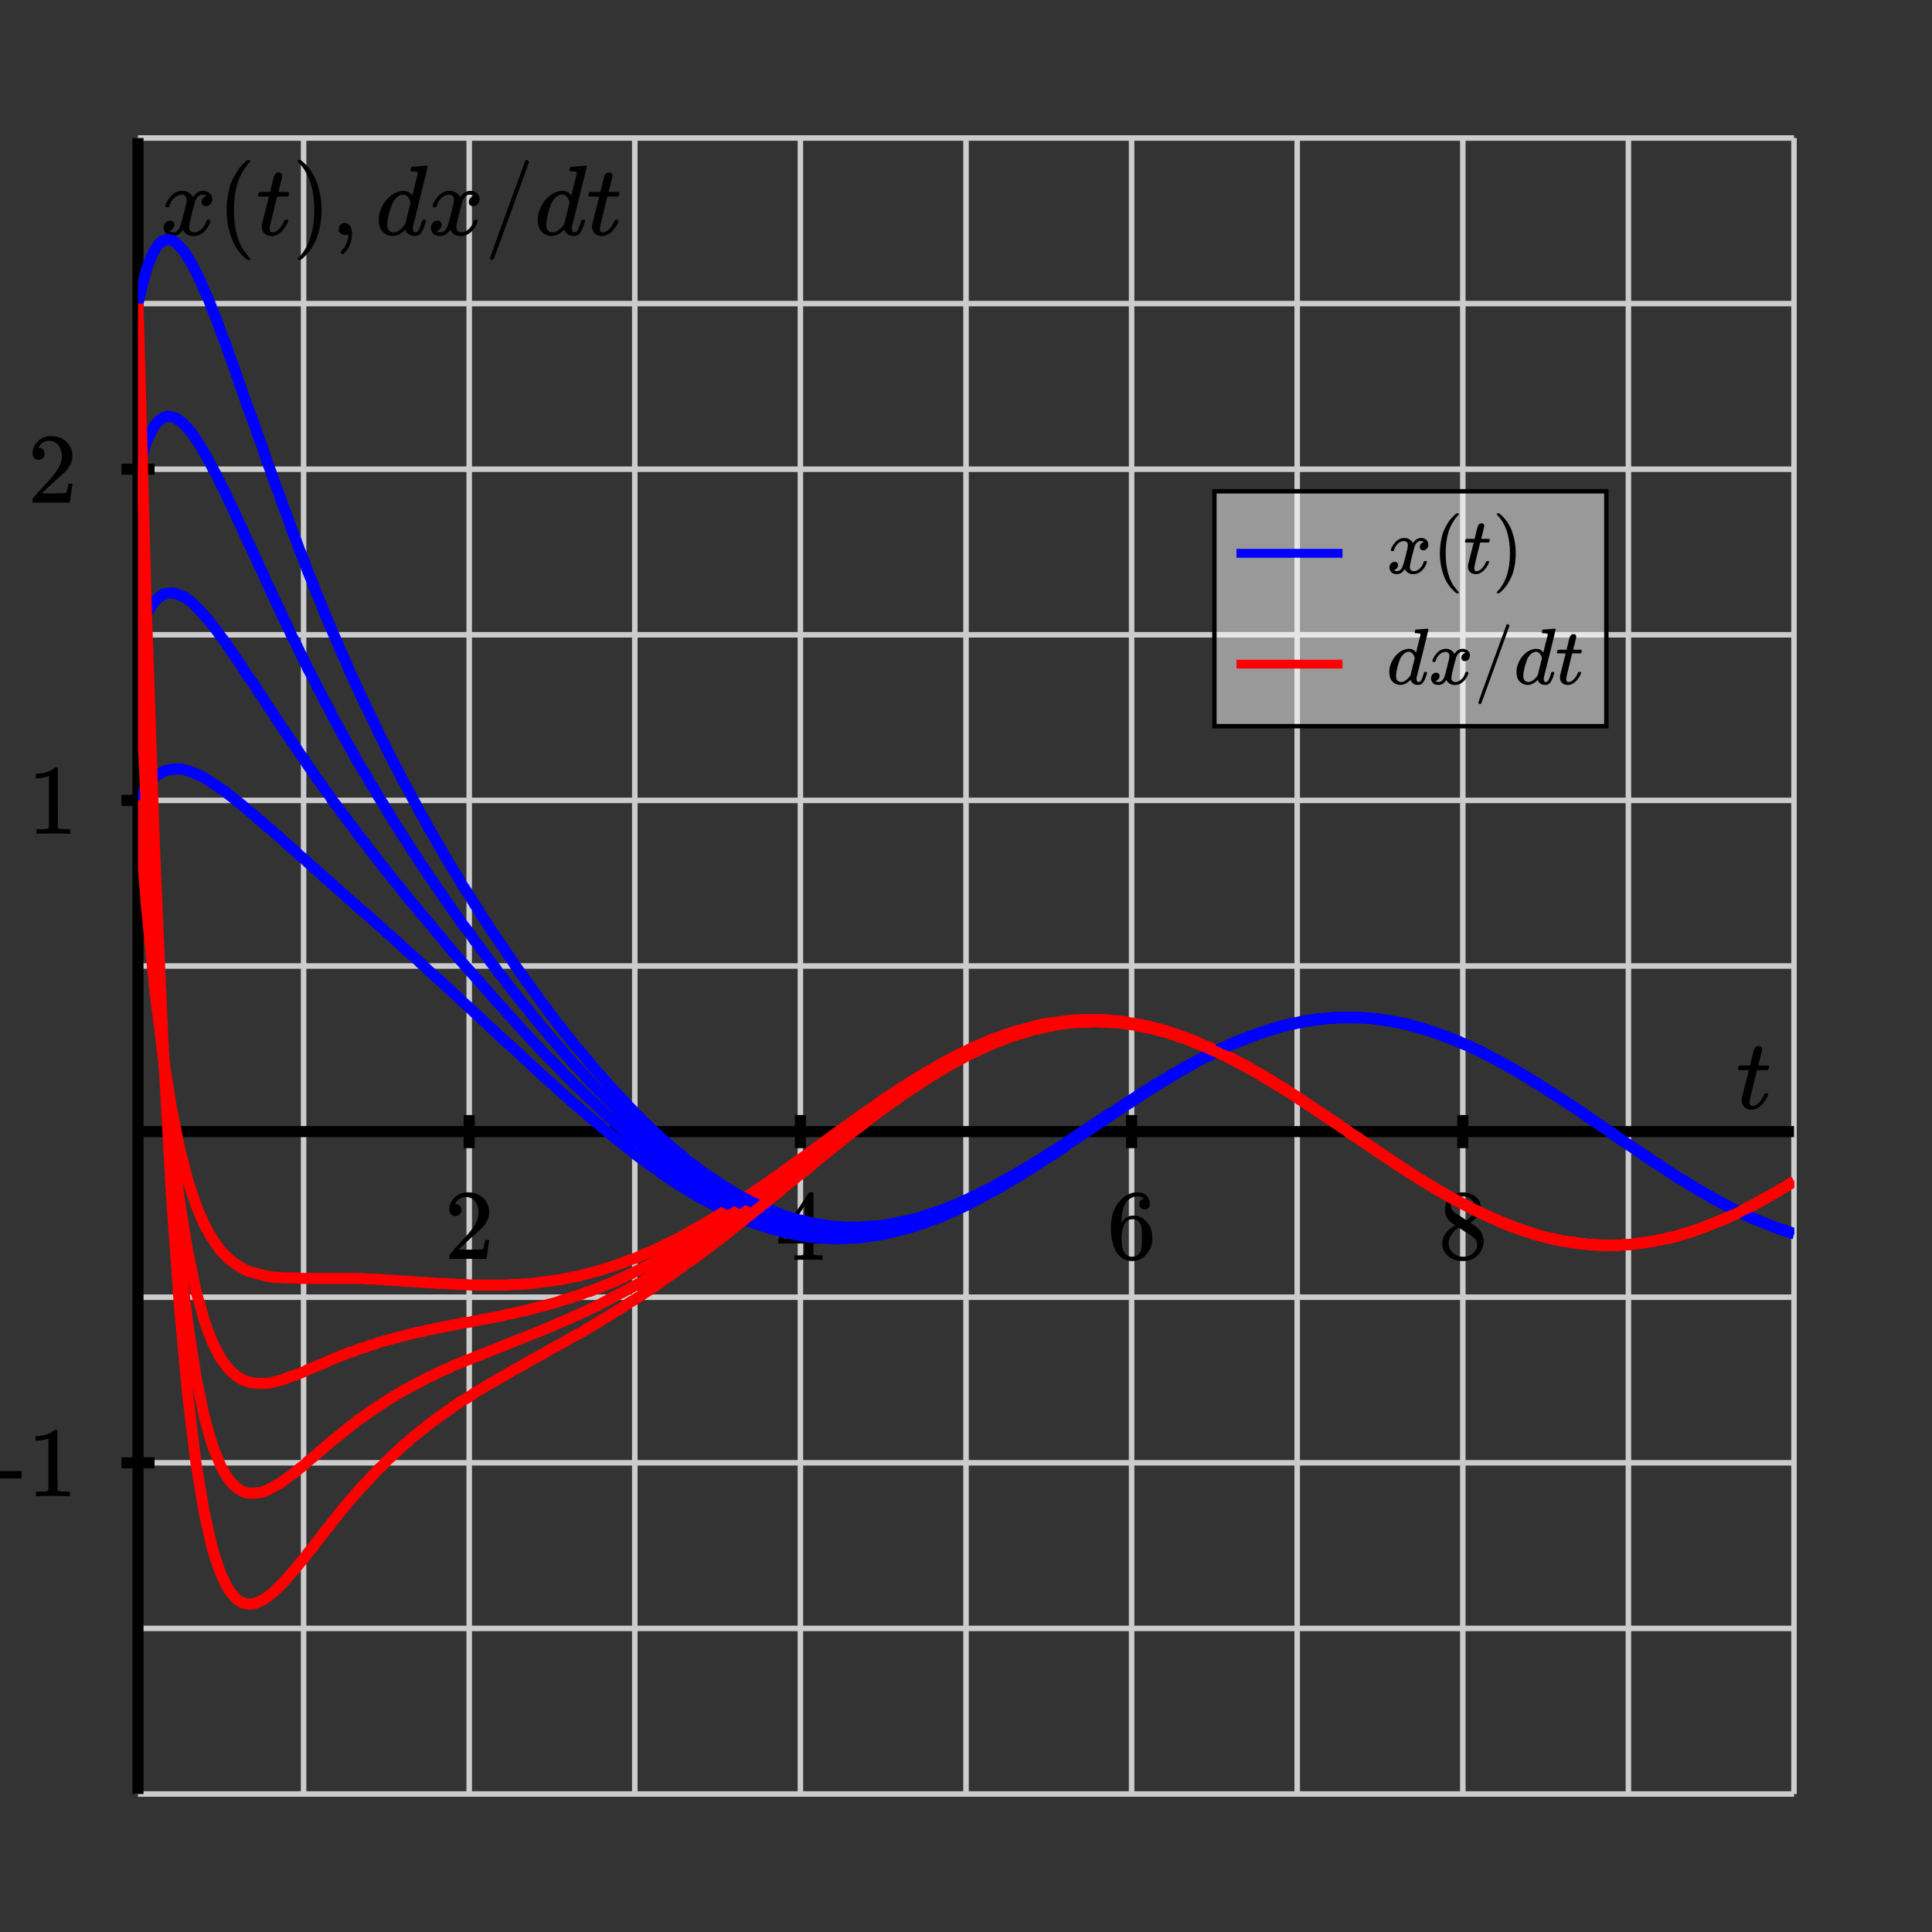 <svg xmlns="http://www.w3.org/2000/svg" id="diagram" width="350" height="350">
  <rect width="100%" height="100%" fill="#333333" stroke="none"/>
  <defs>
    <clipPath id="clipPath-0">
      <rect x="25.0" y="25.0" width="300.0" height="300.0"/>
    </clipPath>
    <clipPath id="clipPath-1">
      <rect x="25.0" y="25.0" width="300.0" height="300.0"/>
    </clipPath>
  </defs>
  <g id="grid-axes">
    <g id="grid" stroke="#ccc" stroke-width="1">
      <line id="line-0" x1="25.0" y1="325.0" x2="25.0" y2="25.0"/>
      <line id="line-1" x1="55.0" y1="325.0" x2="55.0" y2="25.0"/>
      <line id="line-2" x1="85.0" y1="325.0" x2="85.0" y2="25.0"/>
      <line id="line-3" x1="115.0" y1="325.0" x2="115.0" y2="25.0"/>
      <line id="line-4" x1="145.0" y1="325.0" x2="145.0" y2="25.0"/>
      <line id="line-5" x1="175.0" y1="325.0" x2="175.0" y2="25.0"/>
      <line id="line-6" x1="205.0" y1="325.0" x2="205.0" y2="25.0"/>
      <line id="line-7" x1="235.0" y1="325.0" x2="235.0" y2="25.0"/>
      <line id="line-8" x1="265.0" y1="325.0" x2="265.0" y2="25.0"/>
      <line id="line-9" x1="295.0" y1="325.0" x2="295.0" y2="25.0"/>
      <line id="line-10" x1="325.0" y1="325.0" x2="325.0" y2="25.0"/>
      <line id="line-11" x1="25.0" y1="325.0" x2="325.0" y2="325.0"/>
      <line id="line-12" x1="25.0" y1="295.0" x2="325.0" y2="295.0"/>
      <line id="line-13" x1="25.0" y1="265.0" x2="325.0" y2="265.0"/>
      <line id="line-14" x1="25.0" y1="235.0" x2="325.0" y2="235.0"/>
      <line id="line-15" x1="25.0" y1="205.0" x2="325.0" y2="205.0"/>
      <line id="line-16" x1="25.0" y1="175.0" x2="325.0" y2="175.0"/>
      <line id="line-17" x1="25.0" y1="145.0" x2="325.0" y2="145.0"/>
      <line id="line-18" x1="25.0" y1="115.0" x2="325.0" y2="115.0"/>
      <line id="line-19" x1="25.0" y1="85.0" x2="325.0" y2="85.0"/>
      <line id="line-20" x1="25.0" y1="55.0" x2="325.0" y2="55.0"/>
      <line id="line-21" x1="25.0" y1="25.0" x2="325.0" y2="25.0"/>
    </g>
    <g id="axes" stroke="black" stroke-width="2">
      <line id="line-22" x1="25.0" y1="205.0" x2="325.0" y2="205.0" stroke="black" stroke-width="2"/>
      <line id="line-23" x1="25.0" y1="325.0" x2="25.0" y2="25.0" stroke="black" stroke-width="2"/>
      <g id="g-0">
        <line id="line-24" x1="85.0" y1="208.0" x2="85.0" y2="202.0"/>
        <line id="line-25" x1="145.0" y1="208.0" x2="145.0" y2="202.0"/>
        <line id="line-26" x1="205.0" y1="208.0" x2="205.0" y2="202.0"/>
        <line id="line-27" x1="265.0" y1="208.0" x2="265.0" y2="202.0"/>
      </g>
      <g id="g-1">
        <line id="line-28" x1="22.0" y1="265.0" x2="28.0" y2="265.0"/>
        <line id="line-29" x1="22.0" y1="145.0" x2="28.0" y2="145.0"/>
        <line id="line-30" x1="22.0" y1="85.0" x2="28.0" y2="85.0"/>
      </g>
    </g>
    <g id="label-0" transform="translate(85.0,216.0) translate(-4.5,-0.0)">
      <g id="g-2">
        <svg xmlns:xlink="http://www.w3.org/1999/xlink" style="vertical-align: 0.000px" width="9.048px" height="12.056px" role="img" focusable="false" viewBox="0 -666 500 666" x="0.0" y="0.0">
          <defs>
            <path id="MJX-2-TEX-N-32" d="M109 429Q82 429 66 447T50 491Q50 562 103 614T235 666Q326 666 387 610T449 465Q449 422 429 383T381 315T301 241Q265 210 201 149L142 93L218 92Q375 92 385 97Q392 99 409 186V189H449V186Q448 183 436 95T421 3V0H50V19V31Q50 38 56 46T86 81Q115 113 136 137Q145 147 170 174T204 211T233 244T261 278T284 308T305 340T320 369T333 401T340 431T343 464Q343 527 309 573T212 619Q179 619 154 602T119 569T109 550Q109 549 114 549Q132 549 151 535T170 489Q170 464 154 447T109 429Z"/>
          </defs>
          <g stroke="currentColor" fill="currentColor" stroke-width="0" transform="scale(1,-1)">
            <g data-mml-node="math">
              <g data-mml-node="mtext" data-semantic-type="text" data-semantic-role="integer" data-semantic-font="normal" data-semantic-annotation="clearspeak:unit" data-semantic-id="0" data-semantic-speech="2">
                <use data-c="32" xlink:href="#MJX-2-TEX-N-32"/>
              </g>
            </g>
          </g>
        </svg>
      </g>
    </g>
    <g id="label-1" transform="translate(145.0,216.0) translate(-4.5,-0.0)">
      <g id="g-3">
        <svg xmlns:xlink="http://www.w3.org/1999/xlink" style="vertical-align: 0.000px" width="9.048px" height="12.256px" role="img" focusable="false" viewBox="0 -677 500 677" x="0.0" y="0.0">
          <defs>
            <path id="MJX-3-TEX-N-34" d="M462 0Q444 3 333 3Q217 3 199 0H190V46H221Q241 46 248 46T265 48T279 53T286 61Q287 63 287 115V165H28V211L179 442Q332 674 334 675Q336 677 355 677H373L379 671V211H471V165H379V114Q379 73 379 66T385 54Q393 47 442 46H471V0H462ZM293 211V545L74 212L183 211H293Z"/>
          </defs>
          <g stroke="currentColor" fill="currentColor" stroke-width="0" transform="scale(1,-1)">
            <g data-mml-node="math">
              <g data-mml-node="mtext" data-semantic-type="text" data-semantic-role="integer" data-semantic-font="normal" data-semantic-annotation="clearspeak:unit" data-semantic-id="0" data-semantic-speech="4">
                <use data-c="34" xlink:href="#MJX-3-TEX-N-34"/>
              </g>
            </g>
          </g>
        </svg>
      </g>
    </g>
    <g id="label-2" transform="translate(205.0,216.0) translate(-4.5,-0.0)">
      <g id="g-4">
        <svg xmlns:xlink="http://www.w3.org/1999/xlink" style="vertical-align: -0.400px" width="9.048px" height="12.456px" role="img" focusable="false" viewBox="0 -666 500 688" x="0.0" y="0.0">
          <defs>
            <path id="MJX-4-TEX-N-36" d="M42 313Q42 476 123 571T303 666Q372 666 402 630T432 550Q432 525 418 510T379 495Q356 495 341 509T326 548Q326 592 373 601Q351 623 311 626Q240 626 194 566Q147 500 147 364L148 360Q153 366 156 373Q197 433 263 433H267Q313 433 348 414Q372 400 396 374T435 317Q456 268 456 210V192Q456 169 451 149Q440 90 387 34T253 -22Q225 -22 199 -14T143 16T92 75T56 172T42 313ZM257 397Q227 397 205 380T171 335T154 278T148 216Q148 133 160 97T198 39Q222 21 251 21Q302 21 329 59Q342 77 347 104T352 209Q352 289 347 316T329 361Q302 397 257 397Z"/>
          </defs>
          <g stroke="currentColor" fill="currentColor" stroke-width="0" transform="scale(1,-1)">
            <g data-mml-node="math">
              <g data-mml-node="mtext" data-semantic-type="text" data-semantic-role="integer" data-semantic-font="normal" data-semantic-annotation="clearspeak:unit" data-semantic-id="0" data-semantic-speech="6">
                <use data-c="36" xlink:href="#MJX-4-TEX-N-36"/>
              </g>
            </g>
          </g>
        </svg>
      </g>
    </g>
    <g id="label-3" transform="translate(265.0,216.0) translate(-4.5,-0.0)">
      <g id="g-5">
        <svg xmlns:xlink="http://www.w3.org/1999/xlink" style="vertical-align: -0.400px" width="9.048px" height="12.456px" role="img" focusable="false" viewBox="0 -666 500 688" x="0.0" y="0.0">
          <defs>
            <path id="MJX-5-TEX-N-38" d="M70 417T70 494T124 618T248 666Q319 666 374 624T429 515Q429 485 418 459T392 417T361 389T335 371T324 363L338 354Q352 344 366 334T382 323Q457 264 457 174Q457 95 399 37T249 -22Q159 -22 101 29T43 155Q43 263 172 335L154 348Q133 361 127 368Q70 417 70 494ZM286 386L292 390Q298 394 301 396T311 403T323 413T334 425T345 438T355 454T364 471T369 491T371 513Q371 556 342 586T275 624Q268 625 242 625Q201 625 165 599T128 534Q128 511 141 492T167 463T217 431Q224 426 228 424L286 386ZM250 21Q308 21 350 55T392 137Q392 154 387 169T375 194T353 216T330 234T301 253T274 270Q260 279 244 289T218 306L210 311Q204 311 181 294T133 239T107 157Q107 98 150 60T250 21Z"/>
          </defs>
          <g stroke="currentColor" fill="currentColor" stroke-width="0" transform="scale(1,-1)">
            <g data-mml-node="math">
              <g data-mml-node="mtext" data-semantic-type="text" data-semantic-role="integer" data-semantic-font="normal" data-semantic-annotation="clearspeak:unit" data-semantic-id="0" data-semantic-speech="8">
                <use data-c="38" xlink:href="#MJX-5-TEX-N-38"/>
              </g>
            </g>
          </g>
        </svg>
      </g>
    </g>
    <g id="label-4" transform="translate(14.0,265.0) translate(-15.1,-6.0)">
      <g id="g-6">
        <svg xmlns:xlink="http://www.w3.org/1999/xlink" style="vertical-align: 0.000px" width="15.080px" height="12.056px" role="img" focusable="false" viewBox="0 -666 833 666" x="0.0" y="0.0">
          <defs>
            <path id="MJX-6-TEX-N-2D" d="M11 179V252H277V179H11Z"/>
            <path id="MJX-6-TEX-N-31" d="M213 578L200 573Q186 568 160 563T102 556H83V602H102Q149 604 189 617T245 641T273 663Q275 666 285 666Q294 666 302 660V361L303 61Q310 54 315 52T339 48T401 46H427V0H416Q395 3 257 3Q121 3 100 0H88V46H114Q136 46 152 46T177 47T193 50T201 52T207 57T213 61V578Z"/>
          </defs>
          <g stroke="currentColor" fill="currentColor" stroke-width="0" transform="scale(1,-1)">
            <g data-mml-node="math">
              <g data-mml-node="mtext" data-semantic-type="text" data-semantic-role="unknown" data-semantic-font="normal" data-semantic-annotation="clearspeak:unit" data-semantic-id="0" data-semantic-speech="hyphen 1">
                <use data-c="2D" xlink:href="#MJX-6-TEX-N-2D"/>
                <use data-c="31" xlink:href="#MJX-6-TEX-N-31" transform="translate(333,0)"/>
              </g>
            </g>
          </g>
        </svg>
      </g>
    </g>
    <g id="label-5" transform="translate(14.0,145.0) translate(-9.0,-6.0)">
      <g id="g-7">
        <svg xmlns:xlink="http://www.w3.org/1999/xlink" style="vertical-align: 0.000px" width="9.048px" height="12.056px" role="img" focusable="false" viewBox="0 -666 500 666" x="0.0" y="0.0">
          <defs>
            <path id="MJX-7-TEX-N-31" d="M213 578L200 573Q186 568 160 563T102 556H83V602H102Q149 604 189 617T245 641T273 663Q275 666 285 666Q294 666 302 660V361L303 61Q310 54 315 52T339 48T401 46H427V0H416Q395 3 257 3Q121 3 100 0H88V46H114Q136 46 152 46T177 47T193 50T201 52T207 57T213 61V578Z"/>
          </defs>
          <g stroke="currentColor" fill="currentColor" stroke-width="0" transform="scale(1,-1)">
            <g data-mml-node="math">
              <g data-mml-node="mtext" data-semantic-type="text" data-semantic-role="integer" data-semantic-font="normal" data-semantic-annotation="clearspeak:unit" data-semantic-id="0" data-semantic-speech="1">
                <use data-c="31" xlink:href="#MJX-7-TEX-N-31"/>
              </g>
            </g>
          </g>
        </svg>
      </g>
    </g>
    <g id="label-6" transform="translate(14.0,85.0) translate(-9.0,-6.0)">
      <g id="g-8">
        <svg xmlns:xlink="http://www.w3.org/1999/xlink" style="vertical-align: 0.000px" width="9.048px" height="12.056px" role="img" focusable="false" viewBox="0 -666 500 666" x="0.0" y="0.0">
          <defs>
            <path id="MJX-8-TEX-N-32" d="M109 429Q82 429 66 447T50 491Q50 562 103 614T235 666Q326 666 387 610T449 465Q449 422 429 383T381 315T301 241Q265 210 201 149L142 93L218 92Q375 92 385 97Q392 99 409 186V189H449V186Q448 183 436 95T421 3V0H50V19V31Q50 38 56 46T86 81Q115 113 136 137Q145 147 170 174T204 211T233 244T261 278T284 308T305 340T320 369T333 401T340 431T343 464Q343 527 309 573T212 619Q179 619 154 602T119 569T109 550Q109 549 114 549Q132 549 151 535T170 489Q170 464 154 447T109 429Z"/>
          </defs>
          <g stroke="currentColor" fill="currentColor" stroke-width="0" transform="scale(1,-1)">
            <g data-mml-node="math">
              <g data-mml-node="mtext" data-semantic-type="text" data-semantic-role="integer" data-semantic-font="normal" data-semantic-annotation="clearspeak:unit" data-semantic-id="0" data-semantic-speech="2">
                <use data-c="32" xlink:href="#MJX-8-TEX-N-32"/>
              </g>
            </g>
          </g>
        </svg>
      </g>
    </g>
    <g id="label-7" transform="translate(321.0,201.0) translate(-6.5,-11.5)">
      <g id="g-9">
        <svg xmlns:xlink="http://www.w3.org/1999/xlink" style="vertical-align: -0.200px" width="6.536px" height="11.528px" role="img" focusable="false" viewBox="0 -626 361 637" x="0.0" y="0.0">
          <defs>
            <path id="MJX-9-TEX-I-1D461" d="M26 385Q19 392 19 395Q19 399 22 411T27 425Q29 430 36 430T87 431H140L159 511Q162 522 166 540T173 566T179 586T187 603T197 615T211 624T229 626Q247 625 254 615T261 596Q261 589 252 549T232 470L222 433Q222 431 272 431H323Q330 424 330 420Q330 398 317 385H210L174 240Q135 80 135 68Q135 26 162 26Q197 26 230 60T283 144Q285 150 288 151T303 153H307Q322 153 322 145Q322 142 319 133Q314 117 301 95T267 48T216 6T155 -11Q125 -11 98 4T59 56Q57 64 57 83V101L92 241Q127 382 128 383Q128 385 77 385H26Z"/>
          </defs>
          <g stroke="currentColor" fill="currentColor" stroke-width="0" transform="scale(1,-1)">
            <g data-mml-node="math">
              <g data-mml-node="mi" data-semantic-type="identifier" data-semantic-role="latinletter" data-semantic-font="italic" data-semantic-annotation="clearspeak:simple" data-semantic-id="0" data-semantic-speech="t">
                <use data-c="1D461" xlink:href="#MJX-9-TEX-I-1D461"/>
              </g>
            </g>
          </g>
        </svg>
      </g>
    </g>
    <g id="label-8" transform="translate(29.0,29.0) translate(0.0,-0.0)">
      <g id="g-10">
        <svg xmlns:xlink="http://www.w3.org/1999/xlink" style="vertical-align: -4.528px" width="83.776px" height="18.096px" role="img" focusable="false" viewBox="0 -750 4628.7 1000" x="0.0" y="0.0">
          <defs>
            <path id="MJX-10-TEX-I-1D465" d="M52 289Q59 331 106 386T222 442Q257 442 286 424T329 379Q371 442 430 442Q467 442 494 420T522 361Q522 332 508 314T481 292T458 288Q439 288 427 299T415 328Q415 374 465 391Q454 404 425 404Q412 404 406 402Q368 386 350 336Q290 115 290 78Q290 50 306 38T341 26Q378 26 414 59T463 140Q466 150 469 151T485 153H489Q504 153 504 145Q504 144 502 134Q486 77 440 33T333 -11Q263 -11 227 52Q186 -10 133 -10H127Q78 -10 57 16T35 71Q35 103 54 123T99 143Q142 143 142 101Q142 81 130 66T107 46T94 41L91 40Q91 39 97 36T113 29T132 26Q168 26 194 71Q203 87 217 139T245 247T261 313Q266 340 266 352Q266 380 251 392T217 404Q177 404 142 372T93 290Q91 281 88 280T72 278H58Q52 284 52 289Z"/>
            <path id="MJX-10-TEX-N-2061" d=""/>
            <path id="MJX-10-TEX-N-28" d="M94 250Q94 319 104 381T127 488T164 576T202 643T244 695T277 729T302 750H315H319Q333 750 333 741Q333 738 316 720T275 667T226 581T184 443T167 250T184 58T225 -81T274 -167T316 -220T333 -241Q333 -250 318 -250H315H302L274 -226Q180 -141 137 -14T94 250Z"/>
            <path id="MJX-10-TEX-I-1D461" d="M26 385Q19 392 19 395Q19 399 22 411T27 425Q29 430 36 430T87 431H140L159 511Q162 522 166 540T173 566T179 586T187 603T197 615T211 624T229 626Q247 625 254 615T261 596Q261 589 252 549T232 470L222 433Q222 431 272 431H323Q330 424 330 420Q330 398 317 385H210L174 240Q135 80 135 68Q135 26 162 26Q197 26 230 60T283 144Q285 150 288 151T303 153H307Q322 153 322 145Q322 142 319 133Q314 117 301 95T267 48T216 6T155 -11Q125 -11 98 4T59 56Q57 64 57 83V101L92 241Q127 382 128 383Q128 385 77 385H26Z"/>
            <path id="MJX-10-TEX-N-29" d="M60 749L64 750Q69 750 74 750H86L114 726Q208 641 251 514T294 250Q294 182 284 119T261 12T224 -76T186 -143T145 -194T113 -227T90 -246Q87 -249 86 -250H74Q66 -250 63 -250T58 -247T55 -238Q56 -237 66 -225Q221 -64 221 250T66 725Q56 737 55 738Q55 746 60 749Z"/>
            <path id="MJX-10-TEX-N-2C" d="M78 35T78 60T94 103T137 121Q165 121 187 96T210 8Q210 -27 201 -60T180 -117T154 -158T130 -185T117 -194Q113 -194 104 -185T95 -172Q95 -168 106 -156T131 -126T157 -76T173 -3V9L172 8Q170 7 167 6T161 3T152 1T140 0Q113 0 96 17Z"/>
            <path id="MJX-10-TEX-I-1D451" d="M366 683Q367 683 438 688T511 694Q523 694 523 686Q523 679 450 384T375 83T374 68Q374 26 402 26Q411 27 422 35Q443 55 463 131Q469 151 473 152Q475 153 483 153H487H491Q506 153 506 145Q506 140 503 129Q490 79 473 48T445 8T417 -8Q409 -10 393 -10Q359 -10 336 5T306 36L300 51Q299 52 296 50Q294 48 292 46Q233 -10 172 -10Q117 -10 75 30T33 157Q33 205 53 255T101 341Q148 398 195 420T280 442Q336 442 364 400Q369 394 369 396Q370 400 396 505T424 616Q424 629 417 632T378 637H357Q351 643 351 645T353 664Q358 683 366 683ZM352 326Q329 405 277 405Q242 405 210 374T160 293Q131 214 119 129Q119 126 119 118T118 106Q118 61 136 44T179 26Q233 26 290 98L298 109L352 326Z"/>
            <path id="MJX-10-TEX-N-2062" d=""/>
            <path id="MJX-10-TEX-N-2F" d="M423 750Q432 750 438 744T444 730Q444 725 271 248T92 -240Q85 -250 75 -250Q68 -250 62 -245T56 -231Q56 -221 230 257T407 740Q411 750 423 750Z"/>
          </defs>
          <g stroke="currentColor" fill="currentColor" stroke-width="0" transform="scale(1,-1)">
            <g data-mml-node="math" data-semantic-type="punctuated" data-semantic-role="sequence" data-semantic-id="20" data-semantic-children="12,4,19" data-semantic-content="4" data-semantic-speech="x left parenthesis t right parenthesis comma d x slash d t">
              <g data-mml-node="mrow" data-semantic-type="appl" data-semantic-role="simple function" data-semantic-annotation="clearspeak:simple" data-semantic-id="12" data-semantic-children="0,10" data-semantic-content="11,0" data-semantic-parent="20" data-semantic-speech="x left parenthesis t right parenthesis">
                <g data-mml-node="mi" data-semantic-type="identifier" data-semantic-role="simple function" data-semantic-font="italic" data-semantic-annotation="clearspeak:simple" data-semantic-id="0" data-semantic-parent="12" data-semantic-operator="appl" data-semantic-speech="x">
                  <use data-c="1D465" xlink:href="#MJX-10-TEX-I-1D465"/>
                </g>
                <g data-mml-node="mo" data-semantic-type="punctuation" data-semantic-role="application" data-semantic-id="11" data-semantic-parent="12" data-semantic-added="true" data-semantic-operator="appl" data-semantic-speech="of" transform="translate(572,0)">
                  <use data-c="2061" xlink:href="#MJX-10-TEX-N-2061"/>
                </g>
                <g data-mml-node="mrow" data-semantic-type="fenced" data-semantic-role="leftright" data-semantic-id="10" data-semantic-children="2" data-semantic-content="1,3" data-semantic-parent="12" data-semantic-speech="left parenthesis t right parenthesis" transform="translate(572,0)">
                  <g data-mml-node="mo" data-semantic-type="fence" data-semantic-role="open" data-semantic-id="1" data-semantic-parent="10" data-semantic-operator="fenced" data-semantic-speech="left parenthesis">
                    <use data-c="28" xlink:href="#MJX-10-TEX-N-28"/>
                  </g>
                  <g data-mml-node="mi" data-semantic-type="identifier" data-semantic-role="latinletter" data-semantic-font="italic" data-semantic-annotation="clearspeak:simple" data-semantic-id="2" data-semantic-parent="10" data-semantic-speech="t" transform="translate(389,0)">
                    <use data-c="1D461" xlink:href="#MJX-10-TEX-I-1D461"/>
                  </g>
                  <g data-mml-node="mo" data-semantic-type="fence" data-semantic-role="close" data-semantic-id="3" data-semantic-parent="10" data-semantic-operator="fenced" data-semantic-speech="right parenthesis" transform="translate(750,0)">
                    <use data-c="29" xlink:href="#MJX-10-TEX-N-29"/>
                  </g>
                </g>
              </g>
              <g data-mml-node="mo" data-semantic-type="punctuation" data-semantic-role="comma" data-semantic-id="4" data-semantic-parent="20" data-semantic-operator="punctuated" data-semantic-speech="comma" transform="translate(1711,0)">
                <use data-c="2C" xlink:href="#MJX-10-TEX-N-2C"/>
              </g>
              <g data-mml-node="mrow" data-semantic-type="infixop" data-semantic-role="implicit" data-semantic-annotation="clearspeak:unit" data-semantic-id="19" data-semantic-children="5,17" data-semantic-content="18" data-semantic-parent="20" data-semantic-speech="d x slash d t" transform="translate(2155.7,0)">
                <g data-mml-node="mi" data-semantic-type="identifier" data-semantic-role="latinletter" data-semantic-font="italic" data-semantic-annotation="clearspeak:simple" data-semantic-id="5" data-semantic-parent="19" data-semantic-speech="d">
                  <use data-c="1D451" xlink:href="#MJX-10-TEX-I-1D451"/>
                </g>
                <g data-mml-node="mo" data-semantic-type="operator" data-semantic-role="multiplication" data-semantic-id="18" data-semantic-parent="19" data-semantic-added="true" data-semantic-operator="infixop,⁢" data-semantic-speech="times" transform="translate(520,0)">
                  <use data-c="2062" xlink:href="#MJX-10-TEX-N-2062"/>
                </g>
                <g data-mml-node="mrow" data-semantic-type="appl" data-semantic-role="simple function" data-semantic-id="17" data-semantic-children="6,15" data-semantic-content="16,6" data-semantic-parent="19" data-semantic-speech="x slash d t" transform="translate(520,0)">
                  <g data-mml-node="mi" data-semantic-type="identifier" data-semantic-role="simple function" data-semantic-font="italic" data-semantic-annotation="clearspeak:simple" data-semantic-id="6" data-semantic-parent="17" data-semantic-operator="appl" data-semantic-speech="x">
                    <use data-c="1D465" xlink:href="#MJX-10-TEX-I-1D465"/>
                  </g>
                  <g data-mml-node="mo" data-semantic-type="punctuation" data-semantic-role="application" data-semantic-id="16" data-semantic-parent="17" data-semantic-added="true" data-semantic-operator="appl" data-semantic-speech="of" transform="translate(572,0)">
                    <use data-c="2061" xlink:href="#MJX-10-TEX-N-2061"/>
                  </g>
                  <g data-mml-node="mrow" data-semantic-type="prefixop" data-semantic-role="division" data-semantic-id="15" data-semantic-children="14" data-semantic-content="7" data-semantic-parent="17" data-semantic-speech="slash d t" transform="translate(572,0)">
                    <g data-mml-node="TeXAtom" data-mjx-texclass="ORD">
                      <g data-mml-node="mo" data-semantic-type="operator" data-semantic-role="division" data-semantic-id="7" data-semantic-parent="15" data-semantic-attributes="texclass:ORD" data-semantic-operator="prefixop,/" data-semantic-speech="slash">
                        <use data-c="2F" xlink:href="#MJX-10-TEX-N-2F"/>
                      </g>
                    </g>
                    <g data-mml-node="mrow" data-semantic-type="infixop" data-semantic-role="implicit" data-semantic-annotation="clearspeak:simple;clearspeak:unit" data-semantic-id="14" data-semantic-children="8,9" data-semantic-content="13" data-semantic-parent="15" data-semantic-speech="d t" transform="translate(500,0)">
                      <g data-mml-node="mi" data-semantic-type="identifier" data-semantic-role="latinletter" data-semantic-font="italic" data-semantic-annotation="clearspeak:simple" data-semantic-id="8" data-semantic-parent="14" data-semantic-speech="d">
                        <use data-c="1D451" xlink:href="#MJX-10-TEX-I-1D451"/>
                      </g>
                      <g data-mml-node="mo" data-semantic-type="operator" data-semantic-role="multiplication" data-semantic-id="13" data-semantic-parent="14" data-semantic-added="true" data-semantic-operator="infixop,⁢" data-semantic-speech="times" transform="translate(520,0)">
                        <use data-c="2062" xlink:href="#MJX-10-TEX-N-2062"/>
                      </g>
                      <g data-mml-node="mi" data-semantic-type="identifier" data-semantic-role="latinletter" data-semantic-font="italic" data-semantic-annotation="clearspeak:simple" data-semantic-id="9" data-semantic-parent="14" data-semantic-speech="t" transform="translate(520,0)">
                        <use data-c="1D461" xlink:href="#MJX-10-TEX-I-1D461"/>
                      </g>
                    </g>
                  </g>
                </g>
              </g>
            </g>
          </g>
        </svg>
      </g>
    </g>
  </g>
  <path id="velocity" stroke="blue" stroke-width="2" fill="none" d="M 25.0 145.0 L 25.8 143.6 L 26.5 142.5 L 27.3 141.6 L 28.0 140.8 L 28.8 140.2 L 29.5 139.8 L 30.3 139.5 L 31.0 139.4 L 31.8 139.3 L 32.5 139.3 L 33.3 139.4 L 34.0 139.6 L 34.8 139.9 L 35.5 140.2 L 36.3 140.5 L 37.0 140.9 L 37.8 141.4 L 38.5 141.9 L 39.3 142.4 L 40.0 142.9 L 40.8 143.4 L 41.5 144.0 L 42.3 144.6 L 43.0 145.2 L 43.8 145.8 L 44.5 146.4 L 45.3 147.1 L 46.1 147.7 L 46.8 148.4 L 47.6 149.0 L 48.3 149.7 L 49.1 150.3 L 49.8 151.0 L 50.6 151.6 L 51.3 152.3 L 52.1 153.0 L 52.8 153.6 L 53.6 154.3 L 54.3 155.0 L 55.1 155.6 L 55.8 156.3 L 56.6 157.0 L 57.3 157.6 L 58.1 158.3 L 58.8 159.0 L 59.6 159.6 L 60.3 160.3 L 61.1 161.0 L 61.8 161.6 L 62.6 162.3 L 63.3 163.0 L 64.1 163.6 L 64.8 164.3 L 65.6 165.0 L 66.4 165.6 L 67.1 166.3 L 67.9 167.0 L 68.6 167.6 L 69.4 168.3 L 70.1 169.0 L 70.9 169.6 L 71.6 170.3 L 72.4 171.0 L 73.1 171.7 L 73.9 172.4 L 74.6 173.0 L 75.4 173.7 L 76.1 174.4 L 76.9 175.1 L 77.6 175.8 L 78.4 176.5 L 79.1 177.1 L 79.9 177.8 L 80.6 178.5 L 81.4 179.2 L 82.1 179.9 L 82.9 180.6 L 83.6 181.3 L 84.4 182.0 L 85.2 182.7 L 85.9 183.4 L 86.7 184.1 L 87.4 184.8 L 88.2 185.5 L 88.9 186.2 L 89.7 186.9 L 90.4 187.6 L 91.2 188.3 L 91.9 189.0 L 92.7 189.6 L 93.4 190.3 L 94.2 191.0 L 94.9 191.7 L 95.7 192.4 L 96.4 193.1 L 97.2 193.8 L 97.9 194.5 L 98.7 195.2 L 99.4 195.8 L 100.2 196.5 L 100.9 197.2 L 101.7 197.9 L 102.4 198.5 L 103.2 199.2 L 103.9 199.9 L 104.7 200.5 L 105.5 201.2 L 106.2 201.8 L 107.0 202.5 L 107.7 203.1 L 108.5 203.7 L 109.2 204.4 L 110.0 205.0 L 110.7 205.6 L 111.5 206.2 L 112.2 206.8 L 113.0 207.4 L 113.7 208.0 L 114.5 208.6 L 115.2 209.2 L 116.0 209.8 L 116.7 210.3 L 117.5 210.9 L 118.2 211.4 L 119.0 211.9 L 119.7 212.5 L 120.5 213.0 L 121.2 213.5 L 122.0 214.0 L 122.7 214.5 L 123.5 215.0 L 124.2 215.4 L 125.0 215.9 L 125.8 216.4 L 126.5 216.8 L 127.3 217.2 L 128.0 217.6 L 128.8 218.0 L 129.5 218.4 L 130.3 218.8 L 131.0 219.2 L 131.8 219.6 L 132.5 219.9 L 133.3 220.2 L 134.0 220.6 L 134.8 220.9 L 135.5 221.2 L 136.3 221.5 L 137.0 221.7 L 137.8 222.0 L 138.5 222.2 L 139.3 222.5 L 140.0 222.7 L 140.8 222.9 L 141.5 223.1 L 142.3 223.3 L 143.0 223.4 L 143.8 223.6 L 144.5 223.7 L 145.3 223.9 L 146.1 224.0 L 146.8 224.1 L 147.6 224.2 L 148.3 224.2 L 149.1 224.3 L 149.8 224.3 L 150.6 224.4 L 151.3 224.4 L 152.1 224.4 L 152.8 224.4 L 153.6 224.3 L 154.3 224.3 L 155.1 224.3 L 155.8 224.2 L 156.6 224.1 L 157.3 224.0 L 158.1 223.9 L 158.8 223.8 L 159.6 223.7 L 160.3 223.5 L 161.1 223.4 L 161.8 223.2 L 162.6 223.0 L 163.3 222.8 L 164.1 222.6 L 164.8 222.4 L 165.6 222.2 L 166.4 221.9 L 167.1 221.7 L 167.9 221.4 L 168.6 221.1 L 169.4 220.9 L 170.1 220.6 L 170.9 220.3 L 171.6 219.9 L 172.4 219.6 L 173.1 219.3 L 173.9 218.9 L 174.6 218.6 L 175.4 218.2 L 176.1 217.8 L 176.9 217.4 L 177.6 217.0 L 178.4 216.6 L 179.1 216.2 L 179.9 215.8 L 180.6 215.4 L 181.4 215.0 L 182.1 214.5 L 182.9 214.1 L 183.6 213.6 L 184.4 213.2 L 185.2 212.7 L 185.9 212.2 L 186.7 211.8 L 187.4 211.3 L 188.2 210.8 L 188.9 210.3 L 189.7 209.8 L 190.4 209.4 L 191.2 208.9 L 191.9 208.4 L 192.7 207.9 L 193.4 207.3 L 194.2 206.8 L 194.9 206.3 L 195.7 205.8 L 196.4 205.3 L 197.2 204.8 L 197.9 204.3 L 198.7 203.8 L 199.4 203.3 L 200.2 202.8 L 200.9 202.3 L 201.7 201.8 L 202.4 201.3 L 203.2 200.8 L 203.9 200.3 L 204.7 199.8 L 205.5 199.3 L 206.2 198.8 L 207.0 198.3 L 207.7 197.8 L 208.5 197.3 L 209.2 196.9 L 210.0 196.4 L 210.7 195.9 L 211.5 195.5 L 212.2 195.0 L 213.0 194.6 L 213.7 194.1 L 214.5 193.7 L 215.2 193.3 L 216.0 192.8 L 216.7 192.4 L 217.5 192.0 L 218.2 191.6 L 219.0 191.3 L 219.7 190.9 L 220.5 190.5 L 221.2 190.1 L 222.0 189.8 L 222.7 189.4 L 223.5 189.1 L 224.2 188.8 L 225.0 188.5 L 225.8 188.2 L 226.5 187.9 L 227.3 187.6 L 228.0 187.3 L 228.8 187.1 L 229.5 186.8 L 230.3 186.6 L 231.0 186.4 L 231.8 186.1 L 232.5 185.9 L 233.3 185.7 L 234.0 185.6 L 234.8 185.4 L 235.5 185.2 L 236.3 185.1 L 237.0 185.0 L 237.8 184.9 L 238.5 184.7 L 239.3 184.7 L 240.0 184.6 L 240.8 184.5 L 241.5 184.5 L 242.3 184.4 L 243.0 184.4 L 243.8 184.4 L 244.5 184.4 L 245.3 184.4 L 246.1 184.4 L 246.8 184.4 L 247.6 184.5 L 248.3 184.5 L 249.1 184.6 L 249.8 184.7 L 250.6 184.8 L 251.3 184.9 L 252.1 185.0 L 252.8 185.2 L 253.6 185.3 L 254.3 185.5 L 255.1 185.7 L 255.8 185.9 L 256.6 186.1 L 257.3 186.3 L 258.1 186.5 L 258.8 186.7 L 259.6 187.0 L 260.3 187.2 L 261.1 187.5 L 261.8 187.8 L 262.6 188.1 L 263.3 188.4 L 264.1 188.7 L 264.8 189.0 L 265.6 189.3 L 266.4 189.7 L 267.1 190.0 L 267.9 190.4 L 268.6 190.7 L 269.4 191.1 L 270.1 191.5 L 270.9 191.9 L 271.6 192.3 L 272.4 192.7 L 273.1 193.1 L 273.9 193.6 L 274.6 194.0 L 275.4 194.4 L 276.1 194.9 L 276.9 195.3 L 277.6 195.8 L 278.4 196.2 L 279.1 196.7 L 279.9 197.2 L 280.6 197.7 L 281.4 198.2 L 282.1 198.6 L 282.9 199.1 L 283.6 199.6 L 284.4 200.1 L 285.2 200.6 L 285.9 201.1 L 286.7 201.7 L 287.4 202.2 L 288.2 202.7 L 288.9 203.2 L 289.7 203.7 L 290.4 204.2 L 291.2 204.7 L 291.9 205.3 L 292.7 205.8 L 293.4 206.3 L 294.2 206.8 L 294.9 207.3 L 295.7 207.8 L 296.4 208.3 L 297.2 208.8 L 297.9 209.4 L 298.7 209.9 L 299.4 210.4 L 300.2 210.8 L 300.9 211.3 L 301.7 211.8 L 302.4 212.3 L 303.2 212.8 L 303.9 213.3 L 304.7 213.7 L 305.5 214.2 L 306.2 214.7 L 307.0 215.1 L 307.7 215.6 L 308.5 216.0 L 309.2 216.4 L 310.0 216.9 L 310.7 217.3 L 311.5 217.7 L 312.2 218.1 L 313.0 218.5 L 313.7 218.9 L 314.5 219.2 L 315.2 219.6 L 316.0 220.0 L 316.7 220.3 L 317.5 220.7 L 318.2 221.0 L 319.0 221.3 L 319.7 221.6 L 320.5 221.9 L 321.2 222.2 L 322.0 222.5 L 322.7 222.8 L 323.5 223.0 L 324.2 223.3 L 325.0 223.5" clip-path="url(#clipPath-1)"/>
  <path id="position" stroke="red" stroke-width="2" fill="none" d="M 25.0 145.0 L 25.8 155.0 L 26.5 163.9 L 27.3 171.8 L 28.0 179.0 L 28.8 185.3 L 29.5 191.0 L 30.3 196.0 L 31.0 200.4 L 31.8 204.4 L 32.5 207.9 L 33.3 211.0 L 34.0 213.8 L 34.8 216.2 L 35.5 218.3 L 36.3 220.2 L 37.0 221.8 L 37.8 223.3 L 38.5 224.5 L 39.3 225.6 L 40.0 226.6 L 40.8 227.4 L 41.5 228.1 L 42.3 228.7 L 43.0 229.2 L 43.8 229.7 L 44.5 230.1 L 45.3 230.4 L 46.1 230.6 L 46.8 230.8 L 47.6 231.0 L 48.3 231.2 L 49.1 231.3 L 49.8 231.4 L 50.6 231.4 L 51.3 231.5 L 52.1 231.5 L 52.8 231.5 L 53.6 231.5 L 54.3 231.6 L 55.1 231.6 L 55.8 231.6 L 56.6 231.6 L 57.3 231.6 L 58.1 231.6 L 58.8 231.6 L 59.6 231.6 L 60.3 231.6 L 61.1 231.6 L 61.8 231.6 L 62.6 231.6 L 63.3 231.6 L 64.1 231.6 L 64.8 231.6 L 65.6 231.6 L 66.4 231.7 L 67.1 231.7 L 67.9 231.7 L 68.6 231.8 L 69.4 231.8 L 70.1 231.9 L 70.9 231.9 L 71.6 232.0 L 72.4 232.0 L 73.1 232.1 L 73.9 232.1 L 74.6 232.2 L 75.4 232.2 L 76.1 232.3 L 76.9 232.3 L 77.6 232.4 L 78.4 232.4 L 79.1 232.5 L 79.9 232.5 L 80.6 232.5 L 81.4 232.6 L 82.1 232.6 L 82.9 232.7 L 83.6 232.7 L 84.4 232.7 L 85.2 232.8 L 85.9 232.8 L 86.7 232.8 L 87.4 232.8 L 88.2 232.8 L 88.9 232.8 L 89.7 232.8 L 90.4 232.8 L 91.2 232.8 L 91.9 232.8 L 92.7 232.7 L 93.4 232.7 L 94.2 232.7 L 94.9 232.6 L 95.7 232.6 L 96.4 232.5 L 97.2 232.4 L 97.9 232.3 L 98.7 232.2 L 99.4 232.1 L 100.2 232.0 L 100.9 231.9 L 101.7 231.8 L 102.4 231.6 L 103.2 231.5 L 103.9 231.3 L 104.7 231.2 L 105.5 231.0 L 106.2 230.8 L 107.0 230.6 L 107.7 230.4 L 108.5 230.2 L 109.2 230.0 L 110.0 229.7 L 110.7 229.5 L 111.5 229.2 L 112.2 229.0 L 113.0 228.7 L 113.7 228.4 L 114.5 228.1 L 115.2 227.9 L 116.0 227.5 L 116.7 227.2 L 117.5 226.9 L 118.2 226.6 L 119.0 226.2 L 119.7 225.9 L 120.5 225.5 L 121.2 225.1 L 122.0 224.8 L 122.7 224.4 L 123.5 224.0 L 124.2 223.6 L 125.0 223.1 L 125.8 222.7 L 126.5 222.3 L 127.3 221.9 L 128.0 221.4 L 128.8 221.0 L 129.5 220.5 L 130.3 220.1 L 131.0 219.6 L 131.8 219.1 L 132.5 218.6 L 133.3 218.1 L 134.0 217.6 L 134.8 217.1 L 135.5 216.6 L 136.3 216.1 L 137.0 215.6 L 137.8 215.1 L 138.5 214.6 L 139.3 214.1 L 140.0 213.5 L 140.8 213.0 L 141.5 212.5 L 142.3 211.9 L 143.0 211.4 L 143.8 210.8 L 144.5 210.3 L 145.3 209.8 L 146.1 209.2 L 146.8 208.7 L 147.6 208.1 L 148.3 207.6 L 149.1 207.0 L 149.8 206.5 L 150.6 205.9 L 151.3 205.4 L 152.1 204.8 L 152.8 204.3 L 153.6 203.8 L 154.3 203.2 L 155.1 202.7 L 155.8 202.2 L 156.6 201.6 L 157.3 201.1 L 158.1 200.6 L 158.8 200.1 L 159.6 199.5 L 160.3 199.0 L 161.1 198.5 L 161.8 198.0 L 162.6 197.5 L 163.3 197.0 L 164.1 196.6 L 164.8 196.1 L 165.6 195.6 L 166.4 195.1 L 167.1 194.7 L 167.9 194.2 L 168.6 193.8 L 169.4 193.4 L 170.1 192.9 L 170.9 192.5 L 171.6 192.1 L 172.4 191.7 L 173.1 191.3 L 173.9 190.9 L 174.6 190.6 L 175.4 190.2 L 176.1 189.8 L 176.9 189.5 L 177.6 189.2 L 178.4 188.9 L 179.1 188.5 L 179.9 188.2 L 180.6 188.0 L 181.4 187.7 L 182.1 187.4 L 182.9 187.2 L 183.6 186.9 L 184.4 186.7 L 185.2 186.5 L 185.9 186.3 L 186.7 186.1 L 187.4 185.9 L 188.2 185.7 L 188.9 185.5 L 189.7 185.4 L 190.4 185.3 L 191.2 185.2 L 191.9 185.1 L 192.7 185.0 L 193.4 184.9 L 194.2 184.8 L 194.9 184.8 L 195.7 184.7 L 196.4 184.7 L 197.2 184.7 L 197.9 184.7 L 198.7 184.7 L 199.4 184.7 L 200.2 184.7 L 200.9 184.8 L 201.7 184.9 L 202.4 184.9 L 203.2 185.0 L 203.9 185.1 L 204.7 185.3 L 205.5 185.4 L 206.2 185.5 L 207.0 185.7 L 207.7 185.8 L 208.5 186.0 L 209.2 186.2 L 210.0 186.4 L 210.7 186.6 L 211.5 186.8 L 212.2 187.1 L 213.0 187.3 L 213.7 187.6 L 214.5 187.9 L 215.2 188.1 L 216.0 188.4 L 216.7 188.7 L 217.5 189.1 L 218.2 189.4 L 219.0 189.7 L 219.7 190.0 L 220.5 190.4 L 221.2 190.8 L 222.0 191.1 L 222.7 191.5 L 223.5 191.9 L 224.2 192.3 L 225.0 192.7 L 225.8 193.1 L 226.5 193.5 L 227.3 194.0 L 228.0 194.4 L 228.8 194.8 L 229.5 195.3 L 230.3 195.7 L 231.0 196.2 L 231.8 196.7 L 232.5 197.1 L 233.3 197.6 L 234.0 198.1 L 234.8 198.6 L 235.5 199.1 L 236.3 199.6 L 237.0 200.1 L 237.8 200.6 L 238.5 201.1 L 239.3 201.6 L 240.0 202.1 L 240.8 202.6 L 241.5 203.1 L 242.3 203.6 L 243.0 204.1 L 243.8 204.6 L 244.5 205.2 L 245.3 205.7 L 246.1 206.2 L 246.8 206.7 L 247.6 207.2 L 248.3 207.7 L 249.1 208.2 L 249.8 208.7 L 250.6 209.2 L 251.3 209.7 L 252.1 210.2 L 252.8 210.7 L 253.6 211.2 L 254.3 211.7 L 255.1 212.2 L 255.8 212.7 L 256.6 213.2 L 257.3 213.6 L 258.1 214.1 L 258.8 214.6 L 259.6 215.0 L 260.3 215.5 L 261.1 215.9 L 261.8 216.3 L 262.6 216.8 L 263.3 217.2 L 264.1 217.6 L 264.8 218.0 L 265.6 218.4 L 266.4 218.8 L 267.1 219.2 L 267.9 219.5 L 268.6 219.9 L 269.4 220.2 L 270.1 220.6 L 270.9 220.9 L 271.6 221.2 L 272.4 221.5 L 273.1 221.8 L 273.9 222.1 L 274.6 222.4 L 275.4 222.7 L 276.1 222.9 L 276.9 223.2 L 277.6 223.4 L 278.4 223.7 L 279.1 223.9 L 279.9 224.1 L 280.6 224.3 L 281.4 224.4 L 282.1 224.6 L 282.9 224.8 L 283.6 224.9 L 284.4 225.0 L 285.2 225.1 L 285.9 225.2 L 286.7 225.3 L 287.4 225.4 L 288.2 225.5 L 288.9 225.5 L 289.7 225.5 L 290.4 225.6 L 291.2 225.6 L 291.9 225.6 L 292.7 225.6 L 293.4 225.6 L 294.2 225.5 L 294.9 225.5 L 295.7 225.4 L 296.4 225.3 L 297.2 225.2 L 297.9 225.1 L 298.7 225.0 L 299.4 224.9 L 300.2 224.7 L 300.9 224.6 L 301.7 224.4 L 302.4 224.2 L 303.2 224.1 L 303.9 223.9 L 304.7 223.6 L 305.5 223.4 L 306.2 223.2 L 307.0 222.9 L 307.7 222.7 L 308.5 222.4 L 309.2 222.1 L 310.0 221.8 L 310.7 221.5 L 311.5 221.2 L 312.2 220.9 L 313.0 220.6 L 313.7 220.2 L 314.5 219.9 L 315.2 219.5 L 316.0 219.1 L 316.7 218.7 L 317.5 218.3 L 318.2 217.9 L 319.0 217.5 L 319.7 217.1 L 320.5 216.7 L 321.2 216.3 L 322.0 215.8 L 322.7 215.4 L 323.5 215.0 L 324.2 214.5 L 325.0 214.0" clip-path="url(#clipPath-1)"/>
  <path id="path-0" stroke="blue" stroke-width="2" fill="none" d="M 25.0 115.0 L 25.8 113.0 L 26.5 111.3 L 27.3 110.0 L 28.0 109.0 L 28.8 108.2 L 29.5 107.7 L 30.3 107.5 L 31.0 107.4 L 31.8 107.5 L 32.5 107.8 L 33.3 108.1 L 34.0 108.6 L 34.8 109.2 L 35.5 109.9 L 36.3 110.7 L 37.0 111.5 L 37.8 112.4 L 38.5 113.3 L 39.3 114.3 L 40.0 115.3 L 40.8 116.3 L 41.5 117.4 L 42.3 118.5 L 43.0 119.6 L 43.8 120.7 L 44.5 121.9 L 45.3 123.0 L 46.1 124.1 L 46.8 125.3 L 47.6 126.4 L 48.3 127.6 L 49.1 128.7 L 49.8 129.8 L 50.6 131.0 L 51.3 132.1 L 52.1 133.2 L 52.8 134.3 L 53.6 135.4 L 54.3 136.5 L 55.1 137.6 L 55.8 138.7 L 56.6 139.8 L 57.3 140.9 L 58.1 141.9 L 58.8 143.0 L 59.6 144.0 L 60.3 145.1 L 61.1 146.1 L 61.8 147.1 L 62.6 148.1 L 63.3 149.1 L 64.1 150.1 L 64.8 151.1 L 65.6 152.1 L 66.4 153.1 L 67.1 154.1 L 67.9 155.0 L 68.6 156.0 L 69.4 157.0 L 70.1 157.9 L 70.9 158.9 L 71.6 159.8 L 72.4 160.7 L 73.1 161.7 L 73.9 162.6 L 74.6 163.5 L 75.4 164.4 L 76.1 165.3 L 76.9 166.2 L 77.6 167.1 L 78.4 168.0 L 79.1 168.9 L 79.9 169.8 L 80.6 170.7 L 81.4 171.6 L 82.1 172.5 L 82.9 173.4 L 83.6 174.2 L 84.4 175.1 L 85.2 176.0 L 85.9 176.8 L 86.7 177.7 L 87.4 178.5 L 88.2 179.4 L 88.9 180.2 L 89.7 181.1 L 90.4 181.9 L 91.2 182.7 L 91.9 183.6 L 92.7 184.4 L 93.4 185.2 L 94.2 186.1 L 94.9 186.9 L 95.7 187.7 L 96.4 188.5 L 97.2 189.3 L 97.9 190.1 L 98.7 190.9 L 99.4 191.7 L 100.2 192.4 L 100.9 193.2 L 101.7 194.0 L 102.4 194.8 L 103.2 195.5 L 103.9 196.3 L 104.7 197.0 L 105.5 197.8 L 106.2 198.5 L 107.0 199.2 L 107.7 199.9 L 108.5 200.6 L 109.2 201.4 L 110.0 202.1 L 110.7 202.7 L 111.5 203.4 L 112.2 204.1 L 113.0 204.8 L 113.7 205.4 L 114.5 206.1 L 115.2 206.7 L 116.0 207.3 L 116.7 208.0 L 117.5 208.6 L 118.2 209.2 L 119.0 209.8 L 119.7 210.3 L 120.5 210.9 L 121.2 211.5 L 122.0 212.0 L 122.7 212.6 L 123.5 213.1 L 124.2 213.6 L 125.0 214.1 L 125.8 214.6 L 126.5 215.1 L 127.3 215.6 L 128.0 216.0 L 128.8 216.5 L 129.5 216.9 L 130.3 217.3 L 131.0 217.7 L 131.8 218.1 L 132.5 218.5 L 133.3 218.9 L 134.0 219.2 L 134.8 219.6 L 135.5 219.9 L 136.3 220.2 L 137.0 220.5 L 137.8 220.8 L 138.5 221.1 L 139.3 221.4 L 140.0 221.6 L 140.8 221.8 L 141.5 222.1 L 142.3 222.3 L 143.0 222.5 L 143.8 222.6 L 144.5 222.8 L 145.3 223.0 L 146.1 223.1 L 146.8 223.2 L 147.6 223.3 L 148.3 223.4 L 149.1 223.5 L 149.8 223.6 L 150.6 223.6 L 151.3 223.6 L 152.1 223.7 L 152.8 223.7 L 153.6 223.7 L 154.3 223.6 L 155.1 223.6 L 155.8 223.6 L 156.6 223.5 L 157.3 223.4 L 158.1 223.3 L 158.8 223.2 L 159.6 223.1 L 160.3 223.0 L 161.1 222.8 L 161.8 222.7 L 162.6 222.5 L 163.3 222.3 L 164.1 222.1 L 164.8 221.9 L 165.6 221.7 L 166.4 221.5 L 167.1 221.2 L 167.9 221.0 L 168.6 220.7 L 169.4 220.4 L 170.1 220.2 L 170.9 219.9 L 171.6 219.6 L 172.4 219.2 L 173.1 218.9 L 173.9 218.6 L 174.6 218.2 L 175.4 217.9 L 176.1 217.5 L 176.9 217.1 L 177.6 216.7 L 178.4 216.3 L 179.1 215.9 L 179.9 215.5 L 180.6 215.1 L 181.4 214.7 L 182.1 214.3 L 182.9 213.8 L 183.6 213.4 L 184.4 212.9 L 185.2 212.5 L 185.9 212.0 L 186.7 211.5 L 187.4 211.1 L 188.2 210.6 L 188.9 210.1 L 189.7 209.6 L 190.4 209.1 L 191.2 208.7 L 191.9 208.2 L 192.7 207.7 L 193.4 207.2 L 194.2 206.7 L 194.9 206.2 L 195.7 205.7 L 196.4 205.2 L 197.2 204.7 L 197.9 204.1 L 198.7 203.6 L 199.4 203.1 L 200.2 202.6 L 200.9 202.1 L 201.7 201.6 L 202.4 201.1 L 203.2 200.6 L 203.9 200.1 L 204.7 199.6 L 205.5 199.1 L 206.2 198.7 L 207.0 198.2 L 207.7 197.7 L 208.5 197.2 L 209.2 196.7 L 210.0 196.3 L 210.7 195.8 L 211.5 195.4 L 212.2 194.9 L 213.0 194.5 L 213.7 194.0 L 214.5 193.6 L 215.2 193.2 L 216.0 192.8 L 216.7 192.4 L 217.5 192.0 L 218.2 191.6 L 219.0 191.2 L 219.7 190.8 L 220.5 190.4 L 221.2 190.1 L 222.0 189.7 L 222.7 189.4 L 223.5 189.0 L 224.2 188.7 L 225.0 188.4 L 225.8 188.1 L 226.5 187.8 L 227.3 187.5 L 228.0 187.3 L 228.8 187.0 L 229.5 186.8 L 230.3 186.5 L 231.0 186.3 L 231.8 186.1 L 232.5 185.9 L 233.3 185.7 L 234.0 185.5 L 234.8 185.4 L 235.5 185.2 L 236.3 185.1 L 237.0 184.9 L 237.8 184.8 L 238.5 184.7 L 239.3 184.6 L 240.0 184.5 L 240.8 184.5 L 241.5 184.4 L 242.3 184.4 L 243.0 184.3 L 243.8 184.3 L 244.5 184.3 L 245.3 184.3 L 246.1 184.4 L 246.8 184.4 L 247.6 184.5 L 248.3 184.5 L 249.1 184.6 L 249.8 184.7 L 250.6 184.8 L 251.3 184.9 L 252.1 185.0 L 252.8 185.2 L 253.6 185.3 L 254.3 185.5 L 255.1 185.6 L 255.8 185.8 L 256.6 186.0 L 257.3 186.2 L 258.1 186.5 L 258.8 186.7 L 259.6 186.9 L 260.3 187.2 L 261.1 187.5 L 261.8 187.8 L 262.6 188.0 L 263.3 188.3 L 264.1 188.7 L 264.8 189.0 L 265.6 189.3 L 266.4 189.6 L 267.1 190.0 L 267.9 190.4 L 268.6 190.7 L 269.4 191.1 L 270.1 191.5 L 270.9 191.9 L 271.6 192.3 L 272.4 192.7 L 273.1 193.1 L 273.9 193.5 L 274.6 194.0 L 275.4 194.4 L 276.1 194.9 L 276.9 195.3 L 277.6 195.8 L 278.4 196.2 L 279.1 196.7 L 279.9 197.2 L 280.6 197.7 L 281.4 198.1 L 282.1 198.6 L 282.9 199.1 L 283.6 199.6 L 284.4 200.1 L 285.2 200.6 L 285.9 201.1 L 286.7 201.6 L 287.4 202.2 L 288.2 202.7 L 288.9 203.2 L 289.7 203.7 L 290.4 204.2 L 291.2 204.7 L 291.9 205.2 L 292.7 205.8 L 293.4 206.3 L 294.2 206.8 L 294.9 207.3 L 295.7 207.8 L 296.4 208.3 L 297.2 208.8 L 297.9 209.3 L 298.7 209.8 L 299.4 210.3 L 300.2 210.8 L 300.9 211.3 L 301.7 211.8 L 302.4 212.3 L 303.2 212.8 L 303.9 213.3 L 304.7 213.7 L 305.5 214.2 L 306.2 214.7 L 307.0 215.1 L 307.7 215.6 L 308.5 216.0 L 309.2 216.4 L 310.0 216.9 L 310.7 217.3 L 311.5 217.7 L 312.2 218.1 L 313.0 218.5 L 313.7 218.9 L 314.5 219.2 L 315.2 219.6 L 316.0 220.0 L 316.7 220.3 L 317.5 220.7 L 318.2 221.0 L 319.0 221.3 L 319.7 221.6 L 320.5 221.9 L 321.2 222.2 L 322.0 222.5 L 322.7 222.7 L 323.5 223.0 L 324.2 223.2 L 325.0 223.5" clip-path="url(#clipPath-1)"/>
  <path id="path-1" stroke="red" stroke-width="2" fill="none" d="M 25.0 115.0 L 25.8 131.4 L 26.5 146.0 L 27.3 159.0 L 28.0 170.6 L 28.8 181.0 L 29.5 190.1 L 30.3 198.3 L 31.0 205.5 L 31.8 211.8 L 32.5 217.4 L 33.3 222.4 L 34.0 226.7 L 34.8 230.5 L 35.5 233.9 L 36.3 236.7 L 37.0 239.2 L 37.8 241.4 L 38.5 243.2 L 39.3 244.8 L 40.0 246.1 L 40.8 247.2 L 41.5 248.1 L 42.3 248.8 L 43.0 249.4 L 43.8 249.9 L 44.5 250.2 L 45.3 250.4 L 46.1 250.6 L 46.8 250.6 L 47.6 250.6 L 48.3 250.6 L 49.1 250.5 L 49.8 250.3 L 50.6 250.1 L 51.3 249.9 L 52.1 249.6 L 52.8 249.3 L 53.6 249.1 L 54.3 248.8 L 55.1 248.5 L 55.8 248.1 L 56.6 247.8 L 57.3 247.5 L 58.1 247.2 L 58.8 246.9 L 59.6 246.5 L 60.3 246.2 L 61.1 245.9 L 61.8 245.6 L 62.6 245.3 L 63.3 245.0 L 64.1 244.8 L 64.8 244.5 L 65.6 244.2 L 66.4 244.0 L 67.1 243.7 L 67.9 243.5 L 68.6 243.2 L 69.4 243.0 L 70.1 242.8 L 70.9 242.6 L 71.6 242.4 L 72.4 242.2 L 73.1 242.0 L 73.9 241.8 L 74.6 241.6 L 75.4 241.4 L 76.1 241.3 L 76.9 241.1 L 77.6 240.9 L 78.4 240.8 L 79.1 240.6 L 79.9 240.5 L 80.6 240.3 L 81.4 240.2 L 82.1 240.0 L 82.9 239.9 L 83.6 239.7 L 84.4 239.6 L 85.2 239.5 L 85.9 239.3 L 86.7 239.2 L 87.4 239.0 L 88.2 238.9 L 88.9 238.8 L 89.7 238.6 L 90.4 238.5 L 91.2 238.3 L 91.9 238.1 L 92.7 238.0 L 93.4 237.8 L 94.2 237.6 L 94.9 237.5 L 95.7 237.3 L 96.4 237.1 L 97.2 236.9 L 97.9 236.7 L 98.7 236.5 L 99.4 236.3 L 100.2 236.1 L 100.9 235.9 L 101.7 235.6 L 102.4 235.4 L 103.2 235.2 L 103.9 234.9 L 104.7 234.7 L 105.5 234.4 L 106.2 234.1 L 107.0 233.9 L 107.7 233.6 L 108.5 233.3 L 109.2 233.0 L 110.0 232.7 L 110.7 232.4 L 111.5 232.1 L 112.2 231.7 L 113.0 231.4 L 113.7 231.0 L 114.5 230.7 L 115.2 230.3 L 116.0 229.9 L 116.7 229.6 L 117.5 229.2 L 118.2 228.8 L 119.0 228.4 L 119.7 228.0 L 120.5 227.6 L 121.2 227.2 L 122.0 226.7 L 122.7 226.3 L 123.5 225.9 L 124.2 225.4 L 125.0 224.9 L 125.8 224.5 L 126.5 224.0 L 127.3 223.5 L 128.0 223.0 L 128.8 222.5 L 129.5 222.1 L 130.3 221.6 L 131.0 221.1 L 131.8 220.5 L 132.5 220.0 L 133.3 219.5 L 134.0 219.0 L 134.8 218.4 L 135.5 217.9 L 136.3 217.4 L 137.0 216.8 L 137.8 216.3 L 138.5 215.7 L 139.3 215.2 L 140.0 214.6 L 140.8 214.1 L 141.5 213.5 L 142.3 212.9 L 143.0 212.4 L 143.8 211.8 L 144.5 211.2 L 145.3 210.7 L 146.1 210.1 L 146.8 209.5 L 147.6 209.0 L 148.3 208.4 L 149.1 207.8 L 149.8 207.3 L 150.6 206.7 L 151.3 206.1 L 152.1 205.6 L 152.8 205.0 L 153.6 204.4 L 154.3 203.9 L 155.1 203.3 L 155.8 202.8 L 156.6 202.2 L 157.3 201.7 L 158.1 201.2 L 158.8 200.6 L 159.6 200.1 L 160.3 199.6 L 161.1 199.1 L 161.8 198.5 L 162.6 198.0 L 163.3 197.5 L 164.1 197.0 L 164.8 196.5 L 165.6 196.1 L 166.4 195.6 L 167.1 195.1 L 167.9 194.7 L 168.6 194.2 L 169.4 193.8 L 170.1 193.3 L 170.9 192.9 L 171.6 192.5 L 172.4 192.1 L 173.1 191.7 L 173.9 191.3 L 174.6 190.9 L 175.4 190.5 L 176.1 190.2 L 176.9 189.8 L 177.6 189.5 L 178.4 189.1 L 179.1 188.8 L 179.9 188.5 L 180.6 188.2 L 181.4 187.9 L 182.1 187.7 L 182.9 187.4 L 183.6 187.2 L 184.4 186.9 L 185.2 186.7 L 185.9 186.5 L 186.7 186.3 L 187.4 186.1 L 188.2 185.9 L 188.9 185.8 L 189.7 185.6 L 190.4 185.5 L 191.2 185.4 L 191.9 185.2 L 192.7 185.1 L 193.4 185.1 L 194.2 185.0 L 194.9 184.9 L 195.7 184.9 L 196.4 184.9 L 197.2 184.8 L 197.9 184.8 L 198.7 184.8 L 199.4 184.9 L 200.2 184.9 L 200.9 184.9 L 201.7 185.0 L 202.4 185.1 L 203.2 185.2 L 203.9 185.3 L 204.7 185.4 L 205.5 185.5 L 206.2 185.6 L 207.0 185.8 L 207.7 186.0 L 208.5 186.1 L 209.2 186.3 L 210.0 186.5 L 210.7 186.7 L 211.5 186.9 L 212.2 187.2 L 213.0 187.4 L 213.7 187.7 L 214.5 187.9 L 215.2 188.2 L 216.0 188.5 L 216.7 188.8 L 217.5 189.1 L 218.2 189.5 L 219.0 189.8 L 219.7 190.1 L 220.5 190.5 L 221.2 190.8 L 222.0 191.2 L 222.7 191.6 L 223.5 192.0 L 224.2 192.4 L 225.0 192.8 L 225.8 193.2 L 226.5 193.6 L 227.3 194.0 L 228.0 194.5 L 228.8 194.9 L 229.5 195.4 L 230.3 195.8 L 231.0 196.3 L 231.8 196.7 L 232.5 197.2 L 233.3 197.7 L 234.0 198.1 L 234.8 198.6 L 235.5 199.1 L 236.3 199.6 L 237.0 200.1 L 237.8 200.6 L 238.5 201.1 L 239.3 201.6 L 240.0 202.1 L 240.8 202.6 L 241.5 203.1 L 242.3 203.6 L 243.0 204.2 L 243.8 204.7 L 244.5 205.2 L 245.3 205.7 L 246.1 206.2 L 246.8 206.7 L 247.6 207.2 L 248.3 207.7 L 249.1 208.3 L 249.8 208.8 L 250.6 209.3 L 251.3 209.8 L 252.1 210.3 L 252.8 210.8 L 253.6 211.3 L 254.3 211.7 L 255.1 212.2 L 255.8 212.7 L 256.6 213.2 L 257.3 213.7 L 258.1 214.1 L 258.8 214.6 L 259.6 215.0 L 260.3 215.5 L 261.1 215.9 L 261.8 216.3 L 262.6 216.8 L 263.3 217.2 L 264.1 217.6 L 264.8 218.0 L 265.6 218.4 L 266.4 218.8 L 267.1 219.2 L 267.9 219.5 L 268.6 219.9 L 269.4 220.2 L 270.1 220.6 L 270.9 220.9 L 271.6 221.2 L 272.4 221.6 L 273.1 221.9 L 273.9 222.1 L 274.6 222.4 L 275.4 222.7 L 276.1 223.0 L 276.9 223.2 L 277.6 223.4 L 278.4 223.7 L 279.1 223.9 L 279.9 224.1 L 280.6 224.3 L 281.4 224.4 L 282.1 224.6 L 282.9 224.8 L 283.6 224.9 L 284.4 225.0 L 285.2 225.1 L 285.9 225.2 L 286.7 225.3 L 287.4 225.4 L 288.2 225.5 L 288.9 225.5 L 289.7 225.6 L 290.4 225.6 L 291.2 225.6 L 291.9 225.6 L 292.7 225.6 L 293.4 225.6 L 294.2 225.5 L 294.9 225.5 L 295.7 225.4 L 296.4 225.3 L 297.2 225.2 L 297.9 225.1 L 298.7 225.0 L 299.4 224.9 L 300.2 224.7 L 300.9 224.6 L 301.7 224.4 L 302.4 224.2 L 303.2 224.1 L 303.9 223.9 L 304.7 223.6 L 305.5 223.4 L 306.2 223.2 L 307.0 222.9 L 307.7 222.7 L 308.5 222.4 L 309.2 222.1 L 310.0 221.8 L 310.7 221.5 L 311.5 221.2 L 312.2 220.9 L 313.0 220.5 L 313.7 220.2 L 314.5 219.9 L 315.2 219.5 L 316.0 219.1 L 316.7 218.8 L 317.5 218.4 L 318.2 218.0 L 319.0 217.6 L 319.7 217.1 L 320.5 216.7 L 321.2 216.3 L 322.0 215.8 L 322.7 215.4 L 323.5 215.0 L 324.2 214.5 L 325.0 214.0" clip-path="url(#clipPath-1)"/>
  <path id="path-2" stroke="blue" stroke-width="2" fill="none" d="M 25.0 85.0 L 25.8 82.3 L 26.5 80.1 L 27.3 78.4 L 28.0 77.1 L 28.8 76.2 L 29.5 75.7 L 30.3 75.4 L 31.0 75.5 L 31.8 75.7 L 32.5 76.2 L 33.3 76.8 L 34.0 77.6 L 34.8 78.5 L 35.5 79.6 L 36.3 80.8 L 37.0 82.0 L 37.8 83.4 L 38.5 84.8 L 39.3 86.2 L 40.0 87.7 L 40.8 89.2 L 41.5 90.8 L 42.3 92.4 L 43.0 94.0 L 43.8 95.6 L 44.5 97.3 L 45.3 98.9 L 46.1 100.6 L 46.8 102.2 L 47.6 103.8 L 48.3 105.5 L 49.1 107.1 L 49.8 108.7 L 50.6 110.3 L 51.3 111.9 L 52.1 113.5 L 52.8 115.1 L 53.6 116.6 L 54.3 118.1 L 55.1 119.7 L 55.8 121.2 L 56.6 122.6 L 57.3 124.1 L 58.1 125.6 L 58.8 127.0 L 59.6 128.4 L 60.3 129.9 L 61.1 131.3 L 61.8 132.6 L 62.6 134.0 L 63.3 135.3 L 64.1 136.7 L 64.8 138.0 L 65.6 139.3 L 66.4 140.6 L 67.1 141.9 L 67.9 143.1 L 68.6 144.4 L 69.4 145.6 L 70.1 146.8 L 70.9 148.1 L 71.6 149.3 L 72.4 150.5 L 73.1 151.6 L 73.9 152.8 L 74.6 154.0 L 75.4 155.1 L 76.1 156.3 L 76.9 157.4 L 77.6 158.5 L 78.4 159.6 L 79.1 160.7 L 79.9 161.8 L 80.6 162.9 L 81.4 164.0 L 82.1 165.0 L 82.9 166.1 L 83.6 167.2 L 84.4 168.2 L 85.2 169.2 L 85.9 170.3 L 86.7 171.3 L 87.4 172.3 L 88.2 173.3 L 88.9 174.3 L 89.7 175.3 L 90.4 176.3 L 91.2 177.2 L 91.9 178.2 L 92.7 179.2 L 93.4 180.1 L 94.2 181.1 L 94.9 182.0 L 95.7 182.9 L 96.4 183.9 L 97.2 184.8 L 97.9 185.7 L 98.7 186.6 L 99.4 187.5 L 100.2 188.4 L 100.9 189.2 L 101.7 190.1 L 102.4 191.0 L 103.2 191.8 L 103.9 192.7 L 104.7 193.5 L 105.5 194.3 L 106.2 195.2 L 107.0 196.0 L 107.7 196.8 L 108.5 197.6 L 109.2 198.3 L 110.0 199.1 L 110.7 199.9 L 111.5 200.6 L 112.2 201.4 L 113.0 202.1 L 113.7 202.8 L 114.5 203.5 L 115.2 204.2 L 116.0 204.9 L 116.7 205.6 L 117.5 206.3 L 118.2 206.9 L 119.0 207.6 L 119.7 208.2 L 120.5 208.8 L 121.2 209.5 L 122.0 210.1 L 122.7 210.6 L 123.5 211.2 L 124.2 211.8 L 125.0 212.3 L 125.8 212.9 L 126.5 213.4 L 127.3 213.9 L 128.0 214.4 L 128.8 214.9 L 129.5 215.4 L 130.3 215.8 L 131.0 216.3 L 131.8 216.7 L 132.5 217.1 L 133.3 217.5 L 134.0 217.9 L 134.8 218.3 L 135.5 218.7 L 136.3 219.0 L 137.0 219.3 L 137.8 219.7 L 138.5 220.0 L 139.3 220.3 L 140.0 220.5 L 140.8 220.8 L 141.5 221.0 L 142.3 221.3 L 143.0 221.5 L 143.8 221.7 L 144.5 221.9 L 145.3 222.0 L 146.1 222.2 L 146.8 222.3 L 147.6 222.5 L 148.3 222.6 L 149.1 222.7 L 149.8 222.8 L 150.6 222.8 L 151.3 222.9 L 152.1 222.9 L 152.8 223.0 L 153.6 223.0 L 154.3 223.0 L 155.1 222.9 L 155.8 222.9 L 156.6 222.9 L 157.3 222.8 L 158.1 222.7 L 158.8 222.6 L 159.6 222.5 L 160.3 222.4 L 161.1 222.3 L 161.8 222.2 L 162.6 222.0 L 163.3 221.8 L 164.1 221.7 L 164.8 221.5 L 165.6 221.3 L 166.4 221.0 L 167.1 220.8 L 167.9 220.6 L 168.6 220.3 L 169.4 220.0 L 170.1 219.8 L 170.9 219.5 L 171.6 219.2 L 172.4 218.9 L 173.1 218.5 L 173.9 218.2 L 174.6 217.9 L 175.4 217.5 L 176.1 217.2 L 176.9 216.8 L 177.6 216.4 L 178.4 216.0 L 179.1 215.6 L 179.9 215.2 L 180.6 214.8 L 181.4 214.4 L 182.1 214.0 L 182.9 213.6 L 183.6 213.1 L 184.4 212.7 L 185.2 212.2 L 185.9 211.8 L 186.7 211.3 L 187.4 210.9 L 188.2 210.4 L 188.9 209.9 L 189.7 209.4 L 190.4 208.9 L 191.2 208.5 L 191.9 208.0 L 192.7 207.5 L 193.4 207.0 L 194.2 206.5 L 194.9 206.0 L 195.7 205.5 L 196.4 205.0 L 197.2 204.5 L 197.9 204.0 L 198.7 203.5 L 199.4 203.0 L 200.2 202.5 L 200.9 202.0 L 201.7 201.5 L 202.4 201.0 L 203.2 200.5 L 203.9 200.0 L 204.7 199.5 L 205.5 199.0 L 206.2 198.5 L 207.0 198.1 L 207.7 197.6 L 208.5 197.1 L 209.2 196.6 L 210.0 196.2 L 210.7 195.7 L 211.5 195.3 L 212.2 194.8 L 213.0 194.4 L 213.7 193.9 L 214.5 193.5 L 215.2 193.1 L 216.0 192.7 L 216.7 192.3 L 217.5 191.9 L 218.2 191.5 L 219.0 191.1 L 219.7 190.7 L 220.5 190.4 L 221.2 190.0 L 222.0 189.7 L 222.7 189.3 L 223.5 189.0 L 224.2 188.7 L 225.0 188.3 L 225.8 188.0 L 226.5 187.8 L 227.3 187.5 L 228.0 187.2 L 228.8 187.0 L 229.5 186.7 L 230.3 186.5 L 231.0 186.2 L 231.8 186.0 L 232.5 185.8 L 233.3 185.6 L 234.0 185.5 L 234.8 185.3 L 235.5 185.2 L 236.3 185.0 L 237.0 184.9 L 237.8 184.8 L 238.5 184.7 L 239.3 184.6 L 240.0 184.5 L 240.8 184.4 L 241.5 184.4 L 242.3 184.3 L 243.0 184.3 L 243.8 184.3 L 244.5 184.3 L 245.3 184.3 L 246.1 184.3 L 246.8 184.4 L 247.6 184.4 L 248.3 184.5 L 249.1 184.6 L 249.8 184.7 L 250.6 184.8 L 251.3 184.9 L 252.1 185.0 L 252.8 185.1 L 253.6 185.3 L 254.3 185.4 L 255.1 185.6 L 255.8 185.8 L 256.6 186.0 L 257.3 186.2 L 258.1 186.4 L 258.8 186.7 L 259.6 186.9 L 260.3 187.2 L 261.1 187.5 L 261.8 187.7 L 262.6 188.0 L 263.3 188.3 L 264.1 188.6 L 264.8 189.0 L 265.6 189.3 L 266.4 189.6 L 267.1 190.0 L 267.9 190.3 L 268.6 190.7 L 269.4 191.1 L 270.1 191.5 L 270.9 191.9 L 271.6 192.3 L 272.4 192.7 L 273.1 193.1 L 273.9 193.5 L 274.6 194.0 L 275.4 194.4 L 276.1 194.8 L 276.9 195.3 L 277.6 195.8 L 278.4 196.2 L 279.1 196.7 L 279.9 197.2 L 280.6 197.7 L 281.4 198.1 L 282.1 198.6 L 282.9 199.1 L 283.6 199.6 L 284.4 200.1 L 285.2 200.6 L 285.9 201.1 L 286.7 201.6 L 287.4 202.2 L 288.2 202.7 L 288.9 203.2 L 289.7 203.7 L 290.4 204.2 L 291.2 204.7 L 291.9 205.2 L 292.7 205.8 L 293.4 206.3 L 294.2 206.8 L 294.9 207.3 L 295.7 207.8 L 296.4 208.3 L 297.2 208.8 L 297.9 209.3 L 298.7 209.8 L 299.4 210.3 L 300.2 210.8 L 300.9 211.3 L 301.7 211.8 L 302.4 212.3 L 303.2 212.8 L 303.9 213.3 L 304.7 213.7 L 305.5 214.2 L 306.2 214.7 L 307.0 215.1 L 307.7 215.6 L 308.5 216.0 L 309.2 216.4 L 310.0 216.9 L 310.7 217.3 L 311.5 217.7 L 312.2 218.1 L 313.0 218.5 L 313.7 218.9 L 314.5 219.2 L 315.2 219.6 L 316.0 220.0 L 316.7 220.3 L 317.5 220.7 L 318.2 221.0 L 319.0 221.3 L 319.7 221.6 L 320.5 221.9 L 321.2 222.2 L 322.0 222.5 L 322.7 222.7 L 323.5 223.0 L 324.2 223.2 L 325.0 223.5" clip-path="url(#clipPath-1)"/>
  <path id="path-3" stroke="red" stroke-width="2" fill="none" d="M 25.0 85.0 L 25.8 107.7 L 26.5 128.1 L 27.3 146.2 L 28.0 162.3 L 28.8 176.6 L 29.5 189.3 L 30.3 200.6 L 31.0 210.5 L 31.8 219.3 L 32.5 227.0 L 33.3 233.8 L 34.0 239.7 L 34.8 244.9 L 35.5 249.4 L 36.3 253.3 L 37.0 256.6 L 37.8 259.5 L 38.5 261.9 L 39.3 263.9 L 40.0 265.6 L 40.8 267.0 L 41.5 268.1 L 42.3 269.0 L 43.0 269.6 L 43.8 270.1 L 44.5 270.4 L 45.3 270.5 L 46.1 270.5 L 46.8 270.4 L 47.6 270.3 L 48.3 270.0 L 49.1 269.6 L 49.8 269.2 L 50.6 268.8 L 51.3 268.3 L 52.1 267.7 L 52.8 267.2 L 53.6 266.6 L 54.3 266.0 L 55.1 265.4 L 55.8 264.7 L 56.6 264.1 L 57.3 263.5 L 58.1 262.8 L 58.8 262.2 L 59.6 261.5 L 60.3 260.9 L 61.1 260.3 L 61.8 259.7 L 62.6 259.1 L 63.3 258.5 L 64.1 257.9 L 64.8 257.3 L 65.6 256.8 L 66.4 256.2 L 67.1 255.7 L 67.9 255.2 L 68.6 254.7 L 69.4 254.2 L 70.1 253.7 L 70.9 253.2 L 71.6 252.8 L 72.4 252.3 L 73.1 251.9 L 73.9 251.5 L 74.6 251.1 L 75.4 250.7 L 76.1 250.3 L 76.9 249.9 L 77.6 249.5 L 78.4 249.2 L 79.1 248.8 L 79.9 248.4 L 80.6 248.1 L 81.4 247.8 L 82.1 247.4 L 82.9 247.1 L 83.6 246.8 L 84.4 246.5 L 85.2 246.2 L 85.9 245.9 L 86.7 245.6 L 87.4 245.3 L 88.2 245.0 L 88.9 244.7 L 89.7 244.4 L 90.4 244.1 L 91.2 243.8 L 91.9 243.5 L 92.7 243.2 L 93.4 242.9 L 94.2 242.6 L 94.9 242.3 L 95.7 242.0 L 96.4 241.7 L 97.2 241.4 L 97.9 241.1 L 98.7 240.8 L 99.4 240.5 L 100.2 240.2 L 100.9 239.8 L 101.7 239.5 L 102.4 239.2 L 103.2 238.9 L 103.9 238.5 L 104.7 238.2 L 105.5 237.8 L 106.2 237.5 L 107.0 237.1 L 107.7 236.8 L 108.5 236.4 L 109.2 236.0 L 110.0 235.6 L 110.7 235.2 L 111.5 234.8 L 112.2 234.4 L 113.0 234.0 L 113.7 233.6 L 114.5 233.2 L 115.2 232.8 L 116.0 232.4 L 116.7 231.9 L 117.5 231.5 L 118.2 231.0 L 119.0 230.6 L 119.7 230.1 L 120.5 229.6 L 121.2 229.2 L 122.0 228.7 L 122.7 228.2 L 123.5 227.7 L 124.2 227.2 L 125.0 226.7 L 125.8 226.2 L 126.5 225.7 L 127.3 225.2 L 128.0 224.7 L 128.8 224.1 L 129.5 223.6 L 130.3 223.1 L 131.0 222.5 L 131.8 222.0 L 132.5 221.4 L 133.3 220.8 L 134.0 220.3 L 134.8 219.7 L 135.5 219.2 L 136.3 218.6 L 137.0 218.0 L 137.8 217.5 L 138.5 216.9 L 139.3 216.3 L 140.0 215.7 L 140.8 215.1 L 141.5 214.5 L 142.3 213.9 L 143.0 213.3 L 143.8 212.8 L 144.5 212.2 L 145.3 211.6 L 146.1 211.0 L 146.8 210.4 L 147.6 209.8 L 148.3 209.2 L 149.1 208.6 L 149.8 208.0 L 150.6 207.5 L 151.3 206.9 L 152.1 206.3 L 152.8 205.7 L 153.6 205.1 L 154.3 204.6 L 155.1 204.0 L 155.8 203.4 L 156.6 202.9 L 157.3 202.3 L 158.1 201.8 L 158.8 201.2 L 159.6 200.7 L 160.3 200.1 L 161.1 199.6 L 161.8 199.1 L 162.6 198.5 L 163.3 198.0 L 164.1 197.5 L 164.8 197.0 L 165.6 196.5 L 166.4 196.0 L 167.1 195.6 L 167.9 195.1 L 168.6 194.6 L 169.4 194.2 L 170.1 193.7 L 170.9 193.3 L 171.6 192.9 L 172.4 192.4 L 173.1 192.0 L 173.9 191.6 L 174.6 191.2 L 175.4 190.9 L 176.1 190.5 L 176.9 190.1 L 177.6 189.8 L 178.4 189.5 L 179.1 189.1 L 179.9 188.8 L 180.6 188.5 L 181.4 188.2 L 182.1 187.9 L 182.9 187.7 L 183.6 187.4 L 184.4 187.2 L 185.2 186.9 L 185.9 186.7 L 186.7 186.5 L 187.4 186.3 L 188.2 186.1 L 188.9 186.0 L 189.7 185.8 L 190.4 185.7 L 191.2 185.6 L 191.9 185.4 L 192.7 185.3 L 193.4 185.2 L 194.2 185.2 L 194.9 185.1 L 195.7 185.1 L 196.4 185.0 L 197.2 185.0 L 197.9 185.0 L 198.7 185.0 L 199.4 185.0 L 200.2 185.0 L 200.9 185.1 L 201.7 185.1 L 202.4 185.2 L 203.2 185.3 L 203.9 185.4 L 204.7 185.5 L 205.5 185.6 L 206.2 185.8 L 207.0 185.9 L 207.7 186.1 L 208.5 186.2 L 209.2 186.4 L 210.0 186.6 L 210.7 186.8 L 211.5 187.0 L 212.2 187.3 L 213.0 187.5 L 213.7 187.8 L 214.5 188.0 L 215.2 188.3 L 216.0 188.6 L 216.7 188.9 L 217.5 189.2 L 218.2 189.5 L 219.0 189.9 L 219.7 190.2 L 220.5 190.5 L 221.2 190.9 L 222.0 191.3 L 222.7 191.6 L 223.5 192.0 L 224.2 192.4 L 225.0 192.8 L 225.8 193.2 L 226.5 193.7 L 227.3 194.1 L 228.0 194.5 L 228.8 195.0 L 229.5 195.4 L 230.3 195.8 L 231.0 196.3 L 231.8 196.8 L 232.5 197.2 L 233.3 197.7 L 234.0 198.2 L 234.8 198.7 L 235.5 199.2 L 236.3 199.7 L 237.0 200.2 L 237.8 200.7 L 238.5 201.2 L 239.3 201.7 L 240.0 202.2 L 240.8 202.7 L 241.5 203.2 L 242.3 203.7 L 243.0 204.2 L 243.8 204.7 L 244.5 205.2 L 245.3 205.7 L 246.1 206.2 L 246.8 206.8 L 247.6 207.3 L 248.3 207.8 L 249.1 208.3 L 249.8 208.8 L 250.6 209.3 L 251.3 209.8 L 252.1 210.3 L 252.8 210.8 L 253.6 211.3 L 254.3 211.8 L 255.1 212.3 L 255.8 212.7 L 256.6 213.2 L 257.3 213.7 L 258.1 214.1 L 258.8 214.6 L 259.6 215.0 L 260.3 215.5 L 261.1 215.9 L 261.8 216.4 L 262.6 216.8 L 263.3 217.2 L 264.1 217.6 L 264.8 218.0 L 265.6 218.4 L 266.4 218.8 L 267.1 219.2 L 267.9 219.6 L 268.6 219.9 L 269.4 220.3 L 270.1 220.6 L 270.9 220.9 L 271.6 221.3 L 272.4 221.6 L 273.1 221.9 L 273.9 222.2 L 274.6 222.4 L 275.4 222.7 L 276.1 223.0 L 276.9 223.2 L 277.6 223.5 L 278.4 223.7 L 279.1 223.9 L 279.9 224.1 L 280.6 224.3 L 281.4 224.5 L 282.1 224.6 L 282.9 224.8 L 283.6 224.9 L 284.4 225.0 L 285.2 225.1 L 285.9 225.2 L 286.7 225.3 L 287.4 225.4 L 288.2 225.5 L 288.9 225.5 L 289.7 225.6 L 290.4 225.6 L 291.2 225.6 L 291.9 225.6 L 292.7 225.6 L 293.4 225.6 L 294.2 225.5 L 294.9 225.5 L 295.7 225.4 L 296.4 225.3 L 297.2 225.2 L 297.9 225.1 L 298.7 225.0 L 299.4 224.9 L 300.2 224.7 L 300.9 224.6 L 301.7 224.4 L 302.4 224.3 L 303.2 224.1 L 303.9 223.9 L 304.7 223.6 L 305.5 223.4 L 306.2 223.2 L 307.0 222.9 L 307.7 222.7 L 308.5 222.4 L 309.2 222.1 L 310.0 221.8 L 310.7 221.5 L 311.5 221.2 L 312.2 220.9 L 313.0 220.6 L 313.7 220.2 L 314.5 219.9 L 315.2 219.5 L 316.0 219.1 L 316.7 218.7 L 317.5 218.4 L 318.2 218.0 L 319.0 217.5 L 319.7 217.1 L 320.5 216.7 L 321.2 216.3 L 322.0 215.9 L 322.7 215.4 L 323.5 215.0 L 324.2 214.5 L 325.0 214.0" clip-path="url(#clipPath-1)"/>
  <path id="path-4" stroke="blue" stroke-width="2" fill="none" d="M 25.0 55.0 L 25.8 51.6 L 26.5 48.9 L 27.3 46.8 L 28.0 45.3 L 28.8 44.2 L 29.5 43.6 L 30.3 43.4 L 31.0 43.5 L 31.8 43.9 L 32.5 44.6 L 33.3 45.5 L 34.0 46.6 L 34.8 47.9 L 35.5 49.3 L 36.3 50.9 L 37.0 52.6 L 37.8 54.3 L 38.5 56.2 L 39.3 58.1 L 40.0 60.1 L 40.8 62.1 L 41.5 64.2 L 42.3 66.3 L 43.0 68.4 L 43.8 70.6 L 44.5 72.7 L 45.3 74.8 L 46.1 77.0 L 46.8 79.1 L 47.6 81.2 L 48.3 83.4 L 49.1 85.5 L 49.8 87.6 L 50.6 89.6 L 51.3 91.7 L 52.1 93.7 L 52.8 95.8 L 53.6 97.8 L 54.3 99.7 L 55.1 101.7 L 55.8 103.6 L 56.6 105.5 L 57.3 107.4 L 58.1 109.2 L 58.8 111.1 L 59.6 112.9 L 60.3 114.6 L 61.1 116.4 L 61.8 118.1 L 62.6 119.8 L 63.3 121.5 L 64.1 123.2 L 64.8 124.8 L 65.6 126.5 L 66.4 128.1 L 67.1 129.6 L 67.9 131.2 L 68.6 132.8 L 69.4 134.3 L 70.1 135.8 L 70.9 137.3 L 71.6 138.7 L 72.4 140.2 L 73.1 141.6 L 73.9 143.0 L 74.6 144.4 L 75.4 145.8 L 76.1 147.2 L 76.9 148.5 L 77.6 149.9 L 78.4 151.2 L 79.1 152.5 L 79.9 153.8 L 80.6 155.1 L 81.4 156.4 L 82.1 157.6 L 82.9 158.8 L 83.6 160.1 L 84.4 161.3 L 85.2 162.5 L 85.9 163.7 L 86.7 164.9 L 87.4 166.1 L 88.2 167.2 L 88.9 168.4 L 89.7 169.5 L 90.4 170.6 L 91.2 171.7 L 91.9 172.8 L 92.7 173.9 L 93.4 175.0 L 94.2 176.1 L 94.9 177.1 L 95.7 178.2 L 96.4 179.2 L 97.2 180.3 L 97.9 181.3 L 98.7 182.3 L 99.4 183.3 L 100.2 184.3 L 100.9 185.3 L 101.7 186.2 L 102.4 187.2 L 103.2 188.1 L 103.9 189.1 L 104.7 190.0 L 105.5 190.9 L 106.2 191.8 L 107.0 192.7 L 107.7 193.6 L 108.5 194.5 L 109.2 195.3 L 110.0 196.2 L 110.7 197.0 L 111.5 197.8 L 112.2 198.6 L 113.0 199.4 L 113.7 200.2 L 114.5 201.0 L 115.2 201.8 L 116.0 202.5 L 116.7 203.3 L 117.5 204.0 L 118.2 204.7 L 119.0 205.4 L 119.7 206.1 L 120.5 206.8 L 121.2 207.4 L 122.0 208.1 L 122.7 208.7 L 123.5 209.3 L 124.2 210.0 L 125.0 210.6 L 125.8 211.1 L 126.5 211.7 L 127.3 212.3 L 128.0 212.8 L 128.8 213.3 L 129.5 213.8 L 130.3 214.3 L 131.0 214.8 L 131.8 215.3 L 132.5 215.7 L 133.3 216.2 L 134.0 216.6 L 134.8 217.0 L 135.5 217.4 L 136.3 217.8 L 137.0 218.1 L 137.8 218.5 L 138.5 218.8 L 139.3 219.1 L 140.0 219.4 L 140.8 219.7 L 141.5 220.0 L 142.3 220.3 L 143.0 220.5 L 143.8 220.7 L 144.5 220.9 L 145.3 221.1 L 146.1 221.3 L 146.8 221.5 L 147.6 221.6 L 148.3 221.8 L 149.1 221.9 L 149.8 222.0 L 150.6 222.1 L 151.3 222.2 L 152.1 222.2 L 152.8 222.3 L 153.6 222.3 L 154.3 222.3 L 155.1 222.3 L 155.8 222.3 L 156.6 222.2 L 157.3 222.2 L 158.1 222.1 L 158.8 222.1 L 159.6 222.0 L 160.3 221.9 L 161.1 221.8 L 161.8 221.6 L 162.6 221.5 L 163.3 221.3 L 164.1 221.2 L 164.8 221.0 L 165.6 220.8 L 166.4 220.6 L 167.1 220.4 L 167.9 220.1 L 168.6 219.9 L 169.4 219.6 L 170.1 219.4 L 170.9 219.1 L 171.6 218.8 L 172.4 218.5 L 173.1 218.2 L 173.9 217.9 L 174.6 217.5 L 175.4 217.2 L 176.1 216.8 L 176.9 216.5 L 177.6 216.1 L 178.4 215.7 L 179.1 215.4 L 179.9 215.0 L 180.6 214.6 L 181.4 214.1 L 182.1 213.7 L 182.9 213.3 L 183.6 212.9 L 184.4 212.4 L 185.2 212.0 L 185.9 211.5 L 186.7 211.1 L 187.4 210.6 L 188.2 210.2 L 188.9 209.7 L 189.7 209.2 L 190.4 208.7 L 191.2 208.3 L 191.9 207.8 L 192.7 207.3 L 193.4 206.8 L 194.2 206.3 L 194.9 205.8 L 195.7 205.3 L 196.4 204.8 L 197.2 204.3 L 197.9 203.8 L 198.7 203.3 L 199.4 202.8 L 200.2 202.3 L 200.9 201.8 L 201.7 201.4 L 202.4 200.9 L 203.2 200.4 L 203.9 199.9 L 204.7 199.4 L 205.5 198.9 L 206.2 198.4 L 207.0 197.9 L 207.7 197.5 L 208.5 197.0 L 209.2 196.5 L 210.0 196.1 L 210.7 195.6 L 211.5 195.2 L 212.2 194.7 L 213.0 194.3 L 213.7 193.9 L 214.5 193.4 L 215.2 193.0 L 216.0 192.6 L 216.7 192.2 L 217.5 191.8 L 218.2 191.4 L 219.0 191.0 L 219.7 190.6 L 220.5 190.3 L 221.2 189.9 L 222.0 189.6 L 222.7 189.2 L 223.5 188.9 L 224.2 188.6 L 225.0 188.3 L 225.8 188.0 L 226.5 187.7 L 227.3 187.4 L 228.0 187.2 L 228.8 186.9 L 229.5 186.7 L 230.3 186.4 L 231.0 186.2 L 231.8 186.0 L 232.5 185.8 L 233.3 185.6 L 234.0 185.4 L 234.8 185.3 L 235.5 185.1 L 236.3 185.0 L 237.0 184.8 L 237.8 184.7 L 238.5 184.6 L 239.3 184.5 L 240.0 184.5 L 240.8 184.4 L 241.5 184.3 L 242.3 184.3 L 243.0 184.3 L 243.8 184.3 L 244.5 184.3 L 245.3 184.3 L 246.1 184.3 L 246.8 184.3 L 247.6 184.4 L 248.3 184.5 L 249.1 184.5 L 249.8 184.6 L 250.6 184.7 L 251.3 184.8 L 252.1 185.0 L 252.8 185.1 L 253.6 185.3 L 254.3 185.4 L 255.1 185.6 L 255.8 185.8 L 256.6 186.0 L 257.3 186.2 L 258.1 186.4 L 258.8 186.7 L 259.6 186.9 L 260.3 187.2 L 261.1 187.4 L 261.8 187.7 L 262.6 188.0 L 263.3 188.3 L 264.1 188.6 L 264.8 188.9 L 265.6 189.3 L 266.4 189.6 L 267.1 190.0 L 267.9 190.3 L 268.6 190.7 L 269.4 191.1 L 270.1 191.5 L 270.9 191.9 L 271.6 192.3 L 272.4 192.7 L 273.1 193.1 L 273.9 193.5 L 274.6 193.9 L 275.4 194.4 L 276.1 194.8 L 276.9 195.3 L 277.6 195.8 L 278.4 196.2 L 279.1 196.7 L 279.9 197.2 L 280.6 197.6 L 281.4 198.1 L 282.1 198.6 L 282.9 199.1 L 283.6 199.6 L 284.4 200.1 L 285.2 200.6 L 285.9 201.1 L 286.7 201.6 L 287.4 202.1 L 288.2 202.7 L 288.9 203.2 L 289.7 203.7 L 290.4 204.2 L 291.2 204.7 L 291.9 205.2 L 292.7 205.7 L 293.4 206.3 L 294.2 206.8 L 294.9 207.3 L 295.7 207.8 L 296.4 208.3 L 297.2 208.8 L 297.9 209.3 L 298.7 209.8 L 299.4 210.3 L 300.2 210.8 L 300.9 211.3 L 301.7 211.8 L 302.4 212.3 L 303.2 212.8 L 303.9 213.3 L 304.7 213.7 L 305.5 214.2 L 306.2 214.6 L 307.0 215.1 L 307.7 215.6 L 308.5 216.0 L 309.2 216.4 L 310.0 216.8 L 310.7 217.3 L 311.5 217.7 L 312.2 218.1 L 313.0 218.5 L 313.7 218.9 L 314.5 219.2 L 315.2 219.6 L 316.0 220.0 L 316.7 220.3 L 317.5 220.7 L 318.2 221.0 L 319.0 221.3 L 319.7 221.6 L 320.5 221.9 L 321.2 222.2 L 322.0 222.5 L 322.7 222.7 L 323.5 223.0 L 324.2 223.2 L 325.0 223.5" clip-path="url(#clipPath-1)"/>
  <path id="path-5" stroke="red" stroke-width="2" fill="none" d="M 25.0 55.0 L 25.8 84.1 L 26.5 110.1 L 27.3 133.3 L 28.0 154.0 L 28.8 172.3 L 29.5 188.5 L 30.3 202.9 L 31.0 215.6 L 31.8 226.7 L 32.5 236.5 L 33.3 245.2 L 34.0 252.7 L 34.8 259.3 L 35.5 265.0 L 36.3 269.8 L 37.0 274.0 L 37.8 277.6 L 38.5 280.6 L 39.3 283.1 L 40.0 285.1 L 40.8 286.8 L 41.5 288.1 L 42.3 289.1 L 43.0 289.8 L 43.8 290.3 L 44.5 290.5 L 45.3 290.6 L 46.1 290.5 L 46.8 290.2 L 47.6 289.9 L 48.3 289.4 L 49.1 288.8 L 49.8 288.2 L 50.6 287.4 L 51.3 286.7 L 52.1 285.8 L 52.8 285.0 L 53.6 284.1 L 54.3 283.2 L 55.1 282.3 L 55.8 281.3 L 56.6 280.4 L 57.3 279.4 L 58.1 278.4 L 58.8 277.5 L 59.6 276.5 L 60.3 275.6 L 61.1 274.6 L 61.8 273.7 L 62.6 272.8 L 63.3 271.9 L 64.1 271.0 L 64.8 270.2 L 65.6 269.3 L 66.4 268.5 L 67.1 267.7 L 67.9 266.9 L 68.6 266.1 L 69.4 265.4 L 70.1 264.6 L 70.9 263.9 L 71.6 263.2 L 72.4 262.5 L 73.1 261.8 L 73.9 261.2 L 74.6 260.5 L 75.4 259.9 L 76.1 259.3 L 76.9 258.7 L 77.6 258.1 L 78.4 257.5 L 79.1 257.0 L 79.9 256.4 L 80.6 255.9 L 81.4 255.4 L 82.1 254.8 L 82.9 254.3 L 83.6 253.8 L 84.4 253.4 L 85.2 252.9 L 85.9 252.4 L 86.7 251.9 L 87.4 251.5 L 88.2 251.0 L 88.9 250.6 L 89.7 250.2 L 90.4 249.7 L 91.2 249.3 L 91.9 248.9 L 92.7 248.4 L 93.4 248.0 L 94.2 247.6 L 94.9 247.2 L 95.7 246.7 L 96.4 246.3 L 97.2 245.9 L 97.9 245.5 L 98.7 245.1 L 99.4 244.6 L 100.2 244.2 L 100.9 243.8 L 101.7 243.4 L 102.4 243.0 L 103.2 242.5 L 103.9 242.1 L 104.7 241.7 L 105.5 241.3 L 106.2 240.8 L 107.0 240.4 L 107.7 239.9 L 108.5 239.5 L 109.2 239.0 L 110.0 238.6 L 110.7 238.1 L 111.5 237.6 L 112.2 237.2 L 113.0 236.7 L 113.7 236.2 L 114.5 235.7 L 115.2 235.3 L 116.0 234.8 L 116.7 234.3 L 117.5 233.8 L 118.2 233.3 L 119.0 232.8 L 119.7 232.2 L 120.5 231.7 L 121.2 231.2 L 122.0 230.7 L 122.7 230.1 L 123.5 229.6 L 124.2 229.0 L 125.0 228.5 L 125.8 228.0 L 126.5 227.4 L 127.3 226.8 L 128.0 226.3 L 128.8 225.7 L 129.5 225.1 L 130.3 224.6 L 131.0 224.0 L 131.8 223.4 L 132.5 222.8 L 133.3 222.2 L 134.0 221.6 L 134.8 221.0 L 135.5 220.4 L 136.3 219.8 L 137.0 219.2 L 137.8 218.6 L 138.5 218.0 L 139.3 217.4 L 140.0 216.8 L 140.8 216.2 L 141.5 215.6 L 142.3 214.9 L 143.0 214.3 L 143.8 213.7 L 144.5 213.1 L 145.3 212.5 L 146.1 211.9 L 146.8 211.3 L 147.6 210.6 L 148.3 210.0 L 149.1 209.4 L 149.8 208.8 L 150.6 208.2 L 151.3 207.6 L 152.1 207.0 L 152.8 206.4 L 153.6 205.8 L 154.3 205.2 L 155.1 204.6 L 155.8 204.1 L 156.6 203.5 L 157.3 202.9 L 158.1 202.3 L 158.8 201.8 L 159.6 201.2 L 160.3 200.7 L 161.1 200.1 L 161.8 199.6 L 162.6 199.1 L 163.3 198.5 L 164.1 198.0 L 164.8 197.5 L 165.6 197.0 L 166.4 196.5 L 167.1 196.0 L 167.9 195.5 L 168.6 195.0 L 169.4 194.6 L 170.1 194.1 L 170.9 193.7 L 171.6 193.2 L 172.4 192.8 L 173.1 192.4 L 173.9 192.0 L 174.6 191.6 L 175.4 191.2 L 176.1 190.8 L 176.9 190.5 L 177.6 190.1 L 178.4 189.8 L 179.1 189.4 L 179.9 189.1 L 180.6 188.8 L 181.4 188.5 L 182.1 188.2 L 182.9 187.9 L 183.6 187.7 L 184.4 187.4 L 185.2 187.2 L 185.9 187.0 L 186.7 186.7 L 187.4 186.5 L 188.2 186.4 L 188.9 186.2 L 189.7 186.0 L 190.4 185.9 L 191.2 185.7 L 191.9 185.6 L 192.7 185.5 L 193.4 185.4 L 194.2 185.3 L 194.9 185.3 L 195.7 185.2 L 196.4 185.2 L 197.2 185.2 L 197.9 185.1 L 198.7 185.1 L 199.4 185.2 L 200.2 185.2 L 200.9 185.2 L 201.7 185.3 L 202.4 185.3 L 203.2 185.4 L 203.9 185.5 L 204.7 185.6 L 205.5 185.7 L 206.2 185.9 L 207.0 186.0 L 207.7 186.2 L 208.5 186.3 L 209.2 186.5 L 210.0 186.7 L 210.7 186.9 L 211.5 187.1 L 212.2 187.4 L 213.0 187.6 L 213.7 187.9 L 214.5 188.1 L 215.2 188.4 L 216.0 188.7 L 216.7 189.0 L 217.5 189.3 L 218.2 189.6 L 219.0 189.9 L 219.7 190.3 L 220.5 190.6 L 221.2 191.0 L 222.0 191.3 L 222.7 191.7 L 223.5 192.1 L 224.2 192.5 L 225.0 192.9 L 225.8 193.3 L 226.5 193.7 L 227.3 194.1 L 228.0 194.6 L 228.8 195.0 L 229.5 195.5 L 230.3 195.9 L 231.0 196.4 L 231.8 196.8 L 232.5 197.3 L 233.3 197.8 L 234.0 198.2 L 234.8 198.7 L 235.5 199.2 L 236.3 199.7 L 237.0 200.2 L 237.8 200.7 L 238.5 201.2 L 239.3 201.7 L 240.0 202.2 L 240.8 202.7 L 241.5 203.2 L 242.3 203.7 L 243.0 204.2 L 243.8 204.7 L 244.5 205.3 L 245.3 205.8 L 246.1 206.3 L 246.8 206.8 L 247.6 207.3 L 248.3 207.8 L 249.1 208.3 L 249.8 208.8 L 250.6 209.3 L 251.3 209.8 L 252.1 210.3 L 252.8 210.8 L 253.6 211.3 L 254.3 211.8 L 255.1 212.3 L 255.8 212.8 L 256.6 213.2 L 257.3 213.7 L 258.1 214.2 L 258.8 214.6 L 259.6 215.1 L 260.3 215.5 L 261.1 216.0 L 261.8 216.4 L 262.6 216.8 L 263.3 217.2 L 264.1 217.6 L 264.8 218.0 L 265.6 218.4 L 266.4 218.8 L 267.1 219.2 L 267.9 219.6 L 268.6 219.9 L 269.4 220.3 L 270.1 220.6 L 270.9 220.9 L 271.6 221.3 L 272.4 221.6 L 273.1 221.9 L 273.9 222.2 L 274.6 222.5 L 275.4 222.7 L 276.1 223.0 L 276.9 223.2 L 277.6 223.5 L 278.4 223.7 L 279.1 223.9 L 279.9 224.1 L 280.6 224.3 L 281.4 224.5 L 282.1 224.6 L 282.9 224.8 L 283.6 224.9 L 284.4 225.0 L 285.2 225.2 L 285.9 225.3 L 286.7 225.3 L 287.4 225.4 L 288.2 225.5 L 288.9 225.5 L 289.7 225.6 L 290.4 225.6 L 291.2 225.6 L 291.9 225.6 L 292.7 225.6 L 293.4 225.6 L 294.2 225.5 L 294.9 225.5 L 295.7 225.4 L 296.4 225.3 L 297.2 225.2 L 297.9 225.1 L 298.7 225.0 L 299.4 224.9 L 300.2 224.7 L 300.9 224.6 L 301.7 224.4 L 302.4 224.3 L 303.2 224.1 L 303.9 223.9 L 304.7 223.7 L 305.5 223.4 L 306.2 223.2 L 307.0 222.9 L 307.7 222.7 L 308.5 222.4 L 309.2 222.1 L 310.0 221.8 L 310.7 221.5 L 311.5 221.2 L 312.2 220.9 L 313.0 220.6 L 313.7 220.2 L 314.5 219.9 L 315.2 219.5 L 316.0 219.1 L 316.7 218.8 L 317.5 218.4 L 318.2 218.0 L 319.0 217.5 L 319.7 217.1 L 320.5 216.7 L 321.2 216.3 L 322.0 215.9 L 322.7 215.4 L 323.5 215.0 L 324.2 214.5 L 325.0 214.1" clip-path="url(#clipPath-1)"/>
  <g transform="translate(291.0,89.0) translate(-71.0,-0.0) scale(0.8,0.8)">
    <rect x="0" y="0" width="88.76" height="53.192" stroke="black" fill="white" fill-opacity="0.5"/>
    <g id="legend-label-0" transform="translate(39.0,5.0)">
      <g id="g-11">
        <svg xmlns:xlink="http://www.w3.org/1999/xlink" style="vertical-align: -4.528px" width="30.968px" height="18.096px" role="img" focusable="false" viewBox="0 -750 1711 1000" x="0.0" y="0.0">
          <defs>
            <path id="MJX-11-TEX-I-1D465" d="M52 289Q59 331 106 386T222 442Q257 442 286 424T329 379Q371 442 430 442Q467 442 494 420T522 361Q522 332 508 314T481 292T458 288Q439 288 427 299T415 328Q415 374 465 391Q454 404 425 404Q412 404 406 402Q368 386 350 336Q290 115 290 78Q290 50 306 38T341 26Q378 26 414 59T463 140Q466 150 469 151T485 153H489Q504 153 504 145Q504 144 502 134Q486 77 440 33T333 -11Q263 -11 227 52Q186 -10 133 -10H127Q78 -10 57 16T35 71Q35 103 54 123T99 143Q142 143 142 101Q142 81 130 66T107 46T94 41L91 40Q91 39 97 36T113 29T132 26Q168 26 194 71Q203 87 217 139T245 247T261 313Q266 340 266 352Q266 380 251 392T217 404Q177 404 142 372T93 290Q91 281 88 280T72 278H58Q52 284 52 289Z"/>
            <path id="MJX-11-TEX-N-2061" d=""/>
            <path id="MJX-11-TEX-N-28" d="M94 250Q94 319 104 381T127 488T164 576T202 643T244 695T277 729T302 750H315H319Q333 750 333 741Q333 738 316 720T275 667T226 581T184 443T167 250T184 58T225 -81T274 -167T316 -220T333 -241Q333 -250 318 -250H315H302L274 -226Q180 -141 137 -14T94 250Z"/>
            <path id="MJX-11-TEX-I-1D461" d="M26 385Q19 392 19 395Q19 399 22 411T27 425Q29 430 36 430T87 431H140L159 511Q162 522 166 540T173 566T179 586T187 603T197 615T211 624T229 626Q247 625 254 615T261 596Q261 589 252 549T232 470L222 433Q222 431 272 431H323Q330 424 330 420Q330 398 317 385H210L174 240Q135 80 135 68Q135 26 162 26Q197 26 230 60T283 144Q285 150 288 151T303 153H307Q322 153 322 145Q322 142 319 133Q314 117 301 95T267 48T216 6T155 -11Q125 -11 98 4T59 56Q57 64 57 83V101L92 241Q127 382 128 383Q128 385 77 385H26Z"/>
            <path id="MJX-11-TEX-N-29" d="M60 749L64 750Q69 750 74 750H86L114 726Q208 641 251 514T294 250Q294 182 284 119T261 12T224 -76T186 -143T145 -194T113 -227T90 -246Q87 -249 86 -250H74Q66 -250 63 -250T58 -247T55 -238Q56 -237 66 -225Q221 -64 221 250T66 725Q56 737 55 738Q55 746 60 749Z"/>
          </defs>
          <g stroke="currentColor" fill="currentColor" stroke-width="0" transform="scale(1,-1)">
            <g data-mml-node="math" data-semantic-type="appl" data-semantic-role="simple function" data-semantic-annotation="clearspeak:simple" data-semantic-id="6" data-semantic-children="0,4" data-semantic-content="5,0" data-semantic-speech="x left parenthesis t right parenthesis">
              <g data-mml-node="mi" data-semantic-type="identifier" data-semantic-role="simple function" data-semantic-font="italic" data-semantic-annotation="clearspeak:simple" data-semantic-id="0" data-semantic-parent="6" data-semantic-operator="appl" data-semantic-speech="x">
                <use data-c="1D465" xlink:href="#MJX-11-TEX-I-1D465"/>
              </g>
              <g data-mml-node="mo" data-semantic-type="punctuation" data-semantic-role="application" data-semantic-id="5" data-semantic-parent="6" data-semantic-added="true" data-semantic-operator="appl" data-semantic-speech="of" transform="translate(572,0)">
                <use data-c="2061" xlink:href="#MJX-11-TEX-N-2061"/>
              </g>
              <g data-mml-node="mrow" data-semantic-type="fenced" data-semantic-role="leftright" data-semantic-id="4" data-semantic-children="2" data-semantic-content="1,3" data-semantic-parent="6" data-semantic-speech="left parenthesis t right parenthesis" transform="translate(572,0)">
                <g data-mml-node="mo" data-semantic-type="fence" data-semantic-role="open" data-semantic-id="1" data-semantic-parent="4" data-semantic-operator="fenced" data-semantic-speech="left parenthesis">
                  <use data-c="28" xlink:href="#MJX-11-TEX-N-28"/>
                </g>
                <g data-mml-node="mi" data-semantic-type="identifier" data-semantic-role="latinletter" data-semantic-font="italic" data-semantic-annotation="clearspeak:simple" data-semantic-id="2" data-semantic-parent="4" data-semantic-speech="t" transform="translate(389,0)">
                  <use data-c="1D461" xlink:href="#MJX-11-TEX-I-1D461"/>
                </g>
                <g data-mml-node="mo" data-semantic-type="fence" data-semantic-role="close" data-semantic-id="3" data-semantic-parent="4" data-semantic-operator="fenced" data-semantic-speech="right parenthesis" transform="translate(750,0)">
                  <use data-c="29" xlink:href="#MJX-11-TEX-N-29"/>
                </g>
              </g>
            </g>
          </g>
        </svg>
      </g>
    </g>
    <line stroke="blue" x1="29" y1="14.048" x2="5" y2="14.048" stroke-width="2"/>
    <g id="legend-label-1" transform="translate(39.0,30.1)">
      <g id="g-12">
        <svg xmlns:xlink="http://www.w3.org/1999/xlink" style="vertical-align: -4.528px" width="44.760px" height="18.096px" role="img" focusable="false" viewBox="0 -750 2473 1000" x="0.0" y="0.0">
          <defs>
            <path id="MJX-12-TEX-I-1D451" d="M366 683Q367 683 438 688T511 694Q523 694 523 686Q523 679 450 384T375 83T374 68Q374 26 402 26Q411 27 422 35Q443 55 463 131Q469 151 473 152Q475 153 483 153H487H491Q506 153 506 145Q506 140 503 129Q490 79 473 48T445 8T417 -8Q409 -10 393 -10Q359 -10 336 5T306 36L300 51Q299 52 296 50Q294 48 292 46Q233 -10 172 -10Q117 -10 75 30T33 157Q33 205 53 255T101 341Q148 398 195 420T280 442Q336 442 364 400Q369 394 369 396Q370 400 396 505T424 616Q424 629 417 632T378 637H357Q351 643 351 645T353 664Q358 683 366 683ZM352 326Q329 405 277 405Q242 405 210 374T160 293Q131 214 119 129Q119 126 119 118T118 106Q118 61 136 44T179 26Q233 26 290 98L298 109L352 326Z"/>
            <path id="MJX-12-TEX-N-2062" d=""/>
            <path id="MJX-12-TEX-I-1D465" d="M52 289Q59 331 106 386T222 442Q257 442 286 424T329 379Q371 442 430 442Q467 442 494 420T522 361Q522 332 508 314T481 292T458 288Q439 288 427 299T415 328Q415 374 465 391Q454 404 425 404Q412 404 406 402Q368 386 350 336Q290 115 290 78Q290 50 306 38T341 26Q378 26 414 59T463 140Q466 150 469 151T485 153H489Q504 153 504 145Q504 144 502 134Q486 77 440 33T333 -11Q263 -11 227 52Q186 -10 133 -10H127Q78 -10 57 16T35 71Q35 103 54 123T99 143Q142 143 142 101Q142 81 130 66T107 46T94 41L91 40Q91 39 97 36T113 29T132 26Q168 26 194 71Q203 87 217 139T245 247T261 313Q266 340 266 352Q266 380 251 392T217 404Q177 404 142 372T93 290Q91 281 88 280T72 278H58Q52 284 52 289Z"/>
            <path id="MJX-12-TEX-N-2F" d="M423 750Q432 750 438 744T444 730Q444 725 271 248T92 -240Q85 -250 75 -250Q68 -250 62 -245T56 -231Q56 -221 230 257T407 740Q411 750 423 750Z"/>
            <path id="MJX-12-TEX-I-1D461" d="M26 385Q19 392 19 395Q19 399 22 411T27 425Q29 430 36 430T87 431H140L159 511Q162 522 166 540T173 566T179 586T187 603T197 615T211 624T229 626Q247 625 254 615T261 596Q261 589 252 549T232 470L222 433Q222 431 272 431H323Q330 424 330 420Q330 398 317 385H210L174 240Q135 80 135 68Q135 26 162 26Q197 26 230 60T283 144Q285 150 288 151T303 153H307Q322 153 322 145Q322 142 319 133Q314 117 301 95T267 48T216 6T155 -11Q125 -11 98 4T59 56Q57 64 57 83V101L92 241Q127 382 128 383Q128 385 77 385H26Z"/>
          </defs>
          <g stroke="currentColor" fill="currentColor" stroke-width="0" transform="scale(1,-1)">
            <g data-mml-node="math" data-semantic-type="infixop" data-semantic-role="division" data-semantic-id="9" data-semantic-children="6,8" data-semantic-content="2" data-semantic-speech="d x divided by d t">
              <g data-mml-node="mrow" data-semantic-type="infixop" data-semantic-role="implicit" data-semantic-annotation="clearspeak:simple;clearspeak:unit" data-semantic-id="6" data-semantic-children="0,1" data-semantic-content="5" data-semantic-parent="9" data-semantic-speech="d x">
                <g data-mml-node="mi" data-semantic-type="identifier" data-semantic-role="latinletter" data-semantic-font="italic" data-semantic-annotation="clearspeak:simple" data-semantic-id="0" data-semantic-parent="6" data-semantic-speech="d">
                  <use data-c="1D451" xlink:href="#MJX-12-TEX-I-1D451"/>
                </g>
                <g data-mml-node="mo" data-semantic-type="operator" data-semantic-role="multiplication" data-semantic-id="5" data-semantic-parent="6" data-semantic-added="true" data-semantic-operator="infixop,⁢" data-semantic-speech="times" transform="translate(520,0)">
                  <use data-c="2062" xlink:href="#MJX-12-TEX-N-2062"/>
                </g>
                <g data-mml-node="mi" data-semantic-type="identifier" data-semantic-role="latinletter" data-semantic-font="italic" data-semantic-annotation="clearspeak:simple" data-semantic-id="1" data-semantic-parent="6" data-semantic-speech="x" transform="translate(520,0)">
                  <use data-c="1D465" xlink:href="#MJX-12-TEX-I-1D465"/>
                </g>
              </g>
              <g data-mml-node="TeXAtom" data-mjx-texclass="ORD" transform="translate(1092,0)">
                <g data-mml-node="mo" data-semantic-type="operator" data-semantic-role="division" data-semantic-id="2" data-semantic-parent="9" data-semantic-attributes="texclass:ORD" data-semantic-operator="infixop,/" data-semantic-speech="slash">
                  <use data-c="2F" xlink:href="#MJX-12-TEX-N-2F"/>
                </g>
              </g>
              <g data-mml-node="mrow" data-semantic-type="infixop" data-semantic-role="implicit" data-semantic-annotation="clearspeak:simple;clearspeak:unit" data-semantic-id="8" data-semantic-children="3,4" data-semantic-content="7" data-semantic-parent="9" data-semantic-speech="d t" transform="translate(1592,0)">
                <g data-mml-node="mi" data-semantic-type="identifier" data-semantic-role="latinletter" data-semantic-font="italic" data-semantic-annotation="clearspeak:simple" data-semantic-id="3" data-semantic-parent="8" data-semantic-speech="d">
                  <use data-c="1D451" xlink:href="#MJX-12-TEX-I-1D451"/>
                </g>
                <g data-mml-node="mo" data-semantic-type="operator" data-semantic-role="multiplication" data-semantic-id="7" data-semantic-parent="8" data-semantic-added="true" data-semantic-operator="infixop,⁢" data-semantic-speech="times" transform="translate(520,0)">
                  <use data-c="2062" xlink:href="#MJX-12-TEX-N-2062"/>
                </g>
                <g data-mml-node="mi" data-semantic-type="identifier" data-semantic-role="latinletter" data-semantic-font="italic" data-semantic-annotation="clearspeak:simple" data-semantic-id="4" data-semantic-parent="8" data-semantic-speech="t" transform="translate(520,0)">
                  <use data-c="1D461" xlink:href="#MJX-12-TEX-I-1D461"/>
                </g>
              </g>
            </g>
          </g>
        </svg>
      </g>
    </g>
    <line stroke="red" x1="29" y1="39.144" x2="5" y2="39.144" stroke-width="2"/>
  </g>
</svg>
